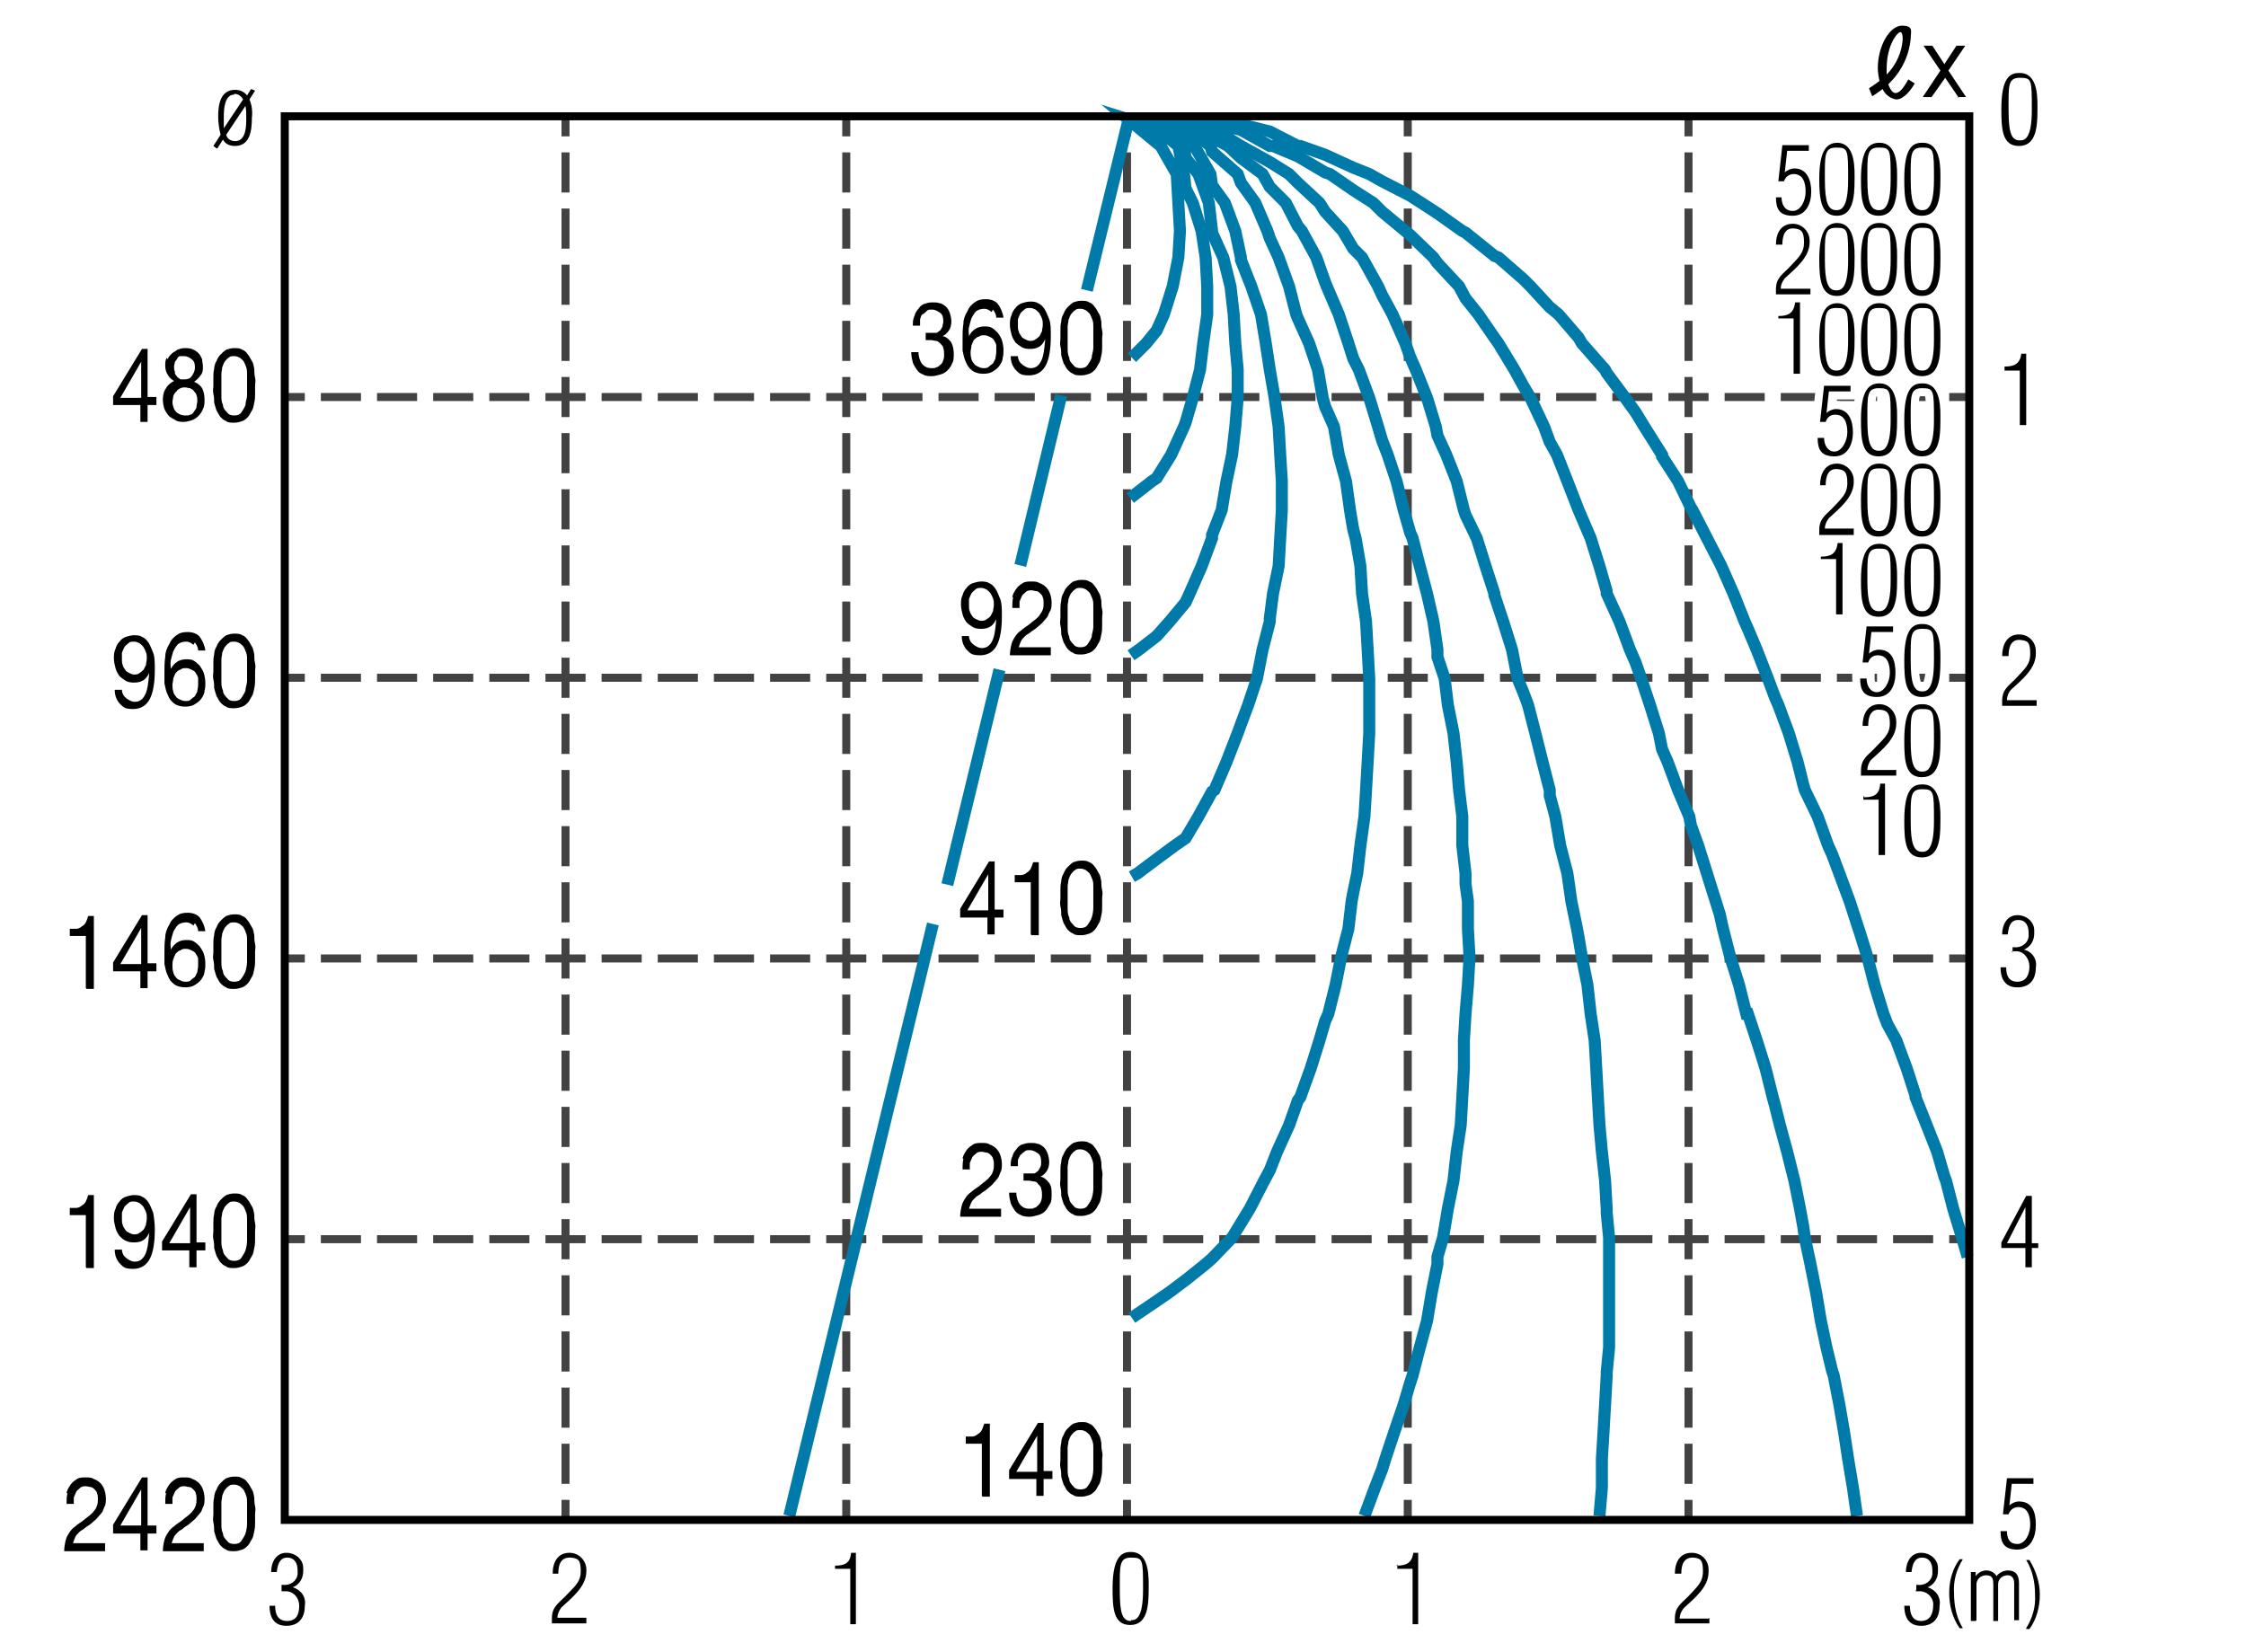 <?xml version="1.0" encoding="UTF-8"?>
<svg id="_レイヤー_1" data-name="レイヤー 1" xmlns="http://www.w3.org/2000/svg" version="1.1" viewBox="0 0 280 206">
  <defs>
    <style>
      .cls-1 {
        stroke-dasharray: 0 0 5 2;
      }

      .cls-1, .cls-2 {
        stroke: #424242;
      }

      .cls-1, .cls-2, .cls-3, .cls-4, .cls-5 {
        fill: none;
      }

      .cls-1, .cls-2, .cls-4, .cls-5 {
        stroke-miterlimit: 10;
      }

      .cls-3 {
        stroke: #fff;
        stroke-width: 2px;
      }

      .cls-6 {
        fill: #000;
      }

      .cls-6, .cls-7 {
        stroke-width: 0px;
      }

      .cls-4 {
        stroke: #007aa9;
        stroke-width: 1.5px;
      }

      .cls-5 {
        stroke: #000;
      }

      .cls-7 {
        fill: #fff;
      }
    </style>
  </defs>
  <g id="grid">
    <rect class="cls-7" width="280" height="206"/>
    <line class="cls-2" x1="35.5" y1="49.5" x2="38" y2="49.5"/>
    <line class="cls-1" x1="40" y1="49.5" x2="242" y2="49.5"/>
    <line class="cls-2" x1="243" y1="49.5" x2="245.5" y2="49.5"/>
    <line class="cls-2" x1="35.5" y1="84.5" x2="38" y2="84.5"/>
    <line class="cls-1" x1="40" y1="84.5" x2="242" y2="84.5"/>
    <line class="cls-2" x1="243" y1="84.5" x2="245.5" y2="84.5"/>
    <line class="cls-2" x1="35.5" y1="119.5" x2="38" y2="119.5"/>
    <line class="cls-1" x1="40" y1="119.5" x2="242" y2="119.5"/>
    <line class="cls-2" x1="243" y1="119.5" x2="245.5" y2="119.5"/>
    <line class="cls-2" x1="35.5" y1="154.5" x2="38" y2="154.5"/>
    <line class="cls-1" x1="40" y1="154.5" x2="242" y2="154.5"/>
    <line class="cls-2" x1="243" y1="154.5" x2="245.5" y2="154.5"/>
    <line class="cls-2" x1="70.5" y1="14.5" x2="70.5" y2="17"/>
    <line class="cls-1" x1="70.5" y1="19" x2="70.5" y2="186"/>
    <line class="cls-2" x1="70.5" y1="187" x2="70.5" y2="189.5"/>
    <line class="cls-2" x1="105.5" y1="14.5" x2="105.5" y2="17"/>
    <line class="cls-1" x1="105.5" y1="19" x2="105.5" y2="186"/>
    <line class="cls-2" x1="105.5" y1="187" x2="105.5" y2="189.5"/>
    <line class="cls-2" x1="140.5" y1="14.5" x2="140.5" y2="17"/>
    <line class="cls-1" x1="140.5" y1="19" x2="140.5" y2="186"/>
    <line class="cls-2" x1="140.5" y1="187" x2="140.5" y2="189.5"/>
    <line class="cls-2" x1="175.5" y1="14.5" x2="175.5" y2="17"/>
    <line class="cls-1" x1="175.5" y1="19" x2="175.5" y2="186"/>
    <line class="cls-2" x1="175.5" y1="187" x2="175.5" y2="189.5"/>
    <line class="cls-2" x1="210.5" y1="14.5" x2="210.5" y2="17"/>
    <line class="cls-1" x1="210.5" y1="19" x2="210.5" y2="186"/>
    <line class="cls-2" x1="210.5" y1="187" x2="210.5" y2="189.5"/>
  </g>
  <polyline class="cls-4" points="140.9 62.1 143.6 60 144.2 59.6 146 56.7 147.6 53.2 147.8 52.7 148.7 49.6 149.6 46.1 150 42.8 150.5 39.2 150.5 35.7 150.3 32.1 149.8 28.8 148.7 25.3 147.8 23.5 147.6 21.7 146.9 18.2 144.2 16 140.7 14.9 144.2 17.8 144.7 18.2 146.7 21.7 146.9 25.3 147.1 28.8 146.9 32.1 146.2 35.7 145.1 39.2 144.2 41.2 142.9 42.8 141.1 44.6"/>
  <polyline class="cls-4" points="141.1 109.3 141.8 108.9 144.2 107.1 146.5 105.4 147.8 104.5 149.4 101.8 151.1 98.7 151.4 98.5 152.9 95 154.3 91.4 154.7 90.3 155.6 87.9 156.7 84.6 157.4 81 158.3 77.5 158.3 77.1 158.7 74 159.4 70.6 159.6 67.1 159.8 63.6 159.8 60 159.6 56.7 159.4 53.2 158.9 49.6 158.3 46.1 157.8 42.8 157.2 39.2 156 35.7 154.7 32.4 154.7 32.1 154 28.8 152.7 25.3 151.1 23.1 150.9 21.7 148.9 18.2 147.8 17.5 144.2 15.1 140.7 14.9 144.2 15.3 147.6 18.2 147.8 19.7 149.4 21.7 150.7 25.3 151.1 28.8 151.1 29 152.5 32.1 153.4 35.7 153.8 39.2 154 42.8 154.3 46.1 154.3 49.6 154 53.2 153.6 56.7 152.9 60 152.3 63.6 151.1 66.7 151.1 67.1 149.8 70.6 148.3 74 147.8 75.1 145.8 77.5 144.2 79.3 142 81 141 81.7"/>
  <polyline class="cls-4" points="170.1 189 171.4 185.5 172.3 183.2 172.7 181.9 173.8 178.6 175 175.1 175.8 172.4 176.1 171.5 177 168 177.9 164.7 178.5 161.1 179.2 157.6 179.2 156.7 179.9 154.3 180.5 150.7 181.2 147.2 181.6 143.6 182.1 140.3 182.3 136.8 182.5 133.2 182.5 129.7 182.7 126.4 183 122.8 183.2 119.3 183 115.8 183 112.4 182.7 110.2 182.7 108.9 182.3 105.4 182.3 101.8 181.9 98.5 181.6 95 181.2 91.4 180.5 87.9 180.1 84.6 179.2 81.9 179.2 81 178.7 77.5 177.9 74 177 70.6 176.1 67.1 175.8 66.4 175 63.6 174.1 60 173 56.7 172.3 54.9 171.8 53.2 170.7 49.6 169.4 46.1 168.7 44.7 168.1 42.8 166.9 39.2 165.4 35.7 165.2 35.2 164.1 32.1 162.3 28.8 161.8 28.2 160.3 25.3 158.3 23.3 157.4 21.7 154.7 19.7 153.1 18.2 151.1 17.1 147.8 15.3 144.2 14.9 140.7 14.9 144.2 14.9 147.8 15.8 150.9 18.2 151.1 18.9 154.3 21.7 154.7 22.8 156.5 25.3 158 28.8 158.3 29.7 159.4 32.1 160.7 35.7 161.6 39.2 161.8 39.7 163.2 42.8 164.3 46.1 164.9 49.6 165.2 50.7 166.3 53.2 166.9 56.7 167.8 60 168.3 63.6 168.7 66 169 67.1 169.6 70.6 169.8 74 170.3 77.5 170.5 81 170.7 84.6 170.7 87.9 170.7 91.4 170.5 95 170.3 98.5 170.1 101.8 169.6 105.4 169.2 108.9 168.7 111.3 168.5 112.4 168.1 115.8 167.2 119.3 166.5 122.8 165.6 126.4 165.2 127.3 164.5 129.7 163.4 133.2 162.1 136.8 161.8 137.2 160.7 140.3 159.2 143.6 158.3 145.9 157.6 147.2 155.8 150.7 154.7 152.5 153.6 154.3 151.1 156.9 150.3 157.6 147.8 159.6 145.8 161.1 144.2 162.2 141.1 164.3"/>
  <polyline class="cls-4" points="231.5 189 231 185.5 230.4 181.9 229.9 178.6 229.3 175.1 228.6 171.5 228.4 170.9 227.7 168 227 164.7 226.4 161.1 225.7 157.6 225 154.3 224.8 152.9 224.4 150.7 223.7 147.2 222.8 143.6 221.9 140.3 221.3 137.9 221 136.8 220.1 133.2 219 129.7 217.9 126.4 217.7 126.4 216.8 122.8 215.7 119.3 214.8 115.8 214.4 114 213.9 112.4 212.8 108.9 211.7 105.4 210.8 102.9 210.6 101.8 209.2 98.5 207.9 95 207.2 93.4 206.8 91.4 205.7 87.9 204.6 84.6 203.9 82.6 203.2 81 201.9 77.5 200.3 74 200.3 73.7 199.4 70.6 198.3 67.1 196.8 63.6 195.4 60 194.1 56.7 193.2 55.1 192.5 53.2 190.8 49.6 189.9 48.1 188.8 46.1 186.8 42.8 186.3 42.1 184.3 39.2 182.7 37.2 181.9 35.7 179.2 32.8 178.7 32.1 175.8 29.3 175.2 28.8 172.3 26.4 171.2 25.3 168.7 23.7 165.8 21.7 165.2 21.5 161.8 19.5 158.7 18.2 158.3 18.2 154.7 16.2 151.1 15.3 147.8 14.9 144.2 14.9 140.7 14.9 144.2 14.9 147.8 15.1 151.1 16 154.7 18.2 158.3 20.2 160.7 21.7 161.8 22.8 164.5 25.3 165.2 26.4 167.4 28.8 168.7 31 169.8 32.1 171.8 35.7 172.3 36.8 173.6 39.2 175.2 42.8 175.8 44.5 176.5 46.1 177.9 49.6 179 53.2 179.2 54.3 180.3 56.7 181.6 60 182.5 63.6 182.7 64.2 184.1 67.1 185.2 70.6 186.3 74 186.3 74.2 187.4 77.5 188.5 81 189.2 84.6 189.9 86.3 190.5 87.9 191.4 91.4 192.3 95 193.2 98.5 193.2 99.2 193.9 101.8 194.5 105.4 195.4 108.9 195.9 112.4 196.6 115.8 196.8 116.9 197.2 119.3 197.9 122.8 198.3 126.4 198.8 129.7 199 133.2 199.2 136.8 199.4 140.3 199.7 143.6 200.1 147.2 200.3 150.7 200.3 151.2 200.6 154.3 200.6 157.6 200.6 161.1 200.6 164.7 200.6 168 200.3 171.1 200.3 171.5 200.1 175.1 199.9 178.6 199.7 181.9 199.7 185.5 199.4 189"/>
  <polyline class="cls-4" points="140.7 14.9 144.2 14.9 147.8 14.9 151.1 15.1 154.7 15.5 158.3 16.4 161.8 18.2 162.1 18.2 165.2 19.3 168.7 20.9 170.7 21.7 172.3 22.6 175.8 24.4 177.2 25.3 179.2 26.6 182.3 28.8 182.7 29 186.3 31.9 186.8 32.1 189.9 34.8 190.8 35.7 193.2 38.3 194.3 39.2 196.8 42.1 197.2 42.8 200.1 46.1 200.3 46.5 202.6 49.6 203.9 51.4 205 53.2 207.2 56.7 207.2 56.9 209.2 60 210.8 63.3 211 63.6 212.8 67.1 214.4 70.2 214.6 70.6 216.1 74 217.5 77.5 217.9 78.4 219 81 220.4 84.6 221.3 87 221.7 87.9 223 91.4 224.1 95 224.8 97.8 225 98.5 226.6 101.8 227.9 105.4 228.4 106.5 229.3 108.9 230.6 112.4 231.7 115.8 231.9 116.4 232.8 119.3 233.7 122.8 234.8 126.4 235.3 127.7 236.4 129.7 237.7 133.2 238.8 136.6 238.8 136.8 240.2 140.3 241.5 143.6 242.4 146.7 242.6 147.2 243.5 150.7 244.6 154.3 245.3 156.7"/>
  <line class="cls-4" x1="116.3" y1="115.2" x2="98.4" y2="189"/>
  <line class="cls-4" x1="124.6" y1="83.5" x2="118.1" y2="110.3"/>
  <line class="cls-4" x1="132.3" y1="49.3" x2="127.2" y2="70.5"/>
  <line class="cls-4" x1="140.7" y1="14.9" x2="135.5" y2="36.2"/>
  <g>
    <path class="cls-6" d="M19.5,49.5v1h-1.1v2.1h-.9v-2.1h-3.4v-1.1l3.6-5.9h.7v6h1.1ZM17.6,45.1h0l-2.6,4.5h2.6v-4.5Z"/>
    <path class="cls-6" d="M20.9,44.8c.1-.3.3-.5.5-.7.2-.2.5-.3.7-.5.3-.1.6-.2.9-.2s.8,0,1.1.2c.3.1.5.3.7.5.2.2.3.5.4.7,0,.3.1.6.1.9s0,.8-.3,1.1c-.2.3-.5.6-.8.8.5.2.8.5,1,.8.2.4.3.9.3,1.4s0,.8-.2,1.2c-.1.3-.3.6-.6.9-.2.2-.5.4-.8.5s-.7.2-1,.2-.7,0-1-.2-.6-.3-.8-.5-.4-.5-.6-.9c-.1-.3-.2-.8-.2-1.2s.1-1,.4-1.4c.2-.4.6-.7,1-.9-.3-.2-.6-.4-.8-.8-.2-.3-.3-.7-.3-1.1s0-.7.2-1ZM21.9,51.3c.3.3.7.5,1.2.5s.4,0,.6-.1c.2,0,.4-.2.5-.4.1-.2.3-.3.3-.6,0-.2.1-.5.1-.7s0-.5-.1-.7c0-.2-.2-.4-.3-.5-.1-.2-.3-.3-.5-.4-.2,0-.4-.1-.6-.1s-.4,0-.6.1-.4.2-.5.4c-.2.2-.3.3-.4.6,0,.2-.1.5-.1.7,0,.5.2,1,.5,1.3ZM21.8,46.5c0,.2.2.3.3.5.1.1.3.2.4.3.2,0,.3,0,.5,0,.4,0,.7-.1.9-.4.2-.3.4-.6.4-1.1s-.1-.8-.4-1c-.2-.2-.6-.4-.9-.4s-.4,0-.5,0c-.2,0-.3.1-.4.3s-.2.3-.3.4c0,.2-.1.4-.1.6s0,.5.1.6Z"/>
    <path class="cls-6" d="M26.6,47.1c0-.4,0-.7.1-1.1,0-.3.1-.7.3-1,.1-.3.3-.6.5-.8.2-.2.4-.4.7-.6.3-.1.6-.2,1-.2s.7,0,1,.2c.3.1.5.3.7.6.2.2.3.5.5.8s.2.6.3,1c0,.3,0,.7.1,1.1s0,.7,0,1,0,.7,0,1,0,.7-.1,1.1-.1.7-.3,1-.3.6-.5.8c-.2.2-.4.4-.7.5-.3.1-.6.2-1,.2s-.8,0-1-.2c-.3-.1-.5-.3-.7-.5-.2-.2-.3-.5-.5-.8-.1-.3-.2-.6-.3-1,0-.3,0-.7-.1-1.1s0-.7,0-1,0-.7,0-1ZM27.6,49.3c0,.4,0,.8.2,1.2,0,.4.3.7.5.9.2.3.5.4.9.4s.7-.1.9-.4c.2-.3.4-.6.5-.9,0-.4.2-.8.2-1.2,0-.4,0-.8,0-1.2s0-.5,0-.7c0-.3,0-.5,0-.8,0-.3,0-.5-.1-.8s-.2-.5-.3-.7c-.1-.2-.3-.3-.5-.5-.2-.1-.4-.2-.7-.2s-.5,0-.7.2c-.2.1-.3.3-.5.5-.1.2-.2.4-.3.7,0,.3-.1.5-.1.8,0,.3,0,.5,0,.8,0,.3,0,.5,0,.7,0,.3,0,.7,0,1.2Z"/>
  </g>
  <g>
    <path class="cls-6" d="M15.8,87.1c.3.2.6.4,1,.4.6,0,1-.3,1.3-.9s.4-1.5.5-2.7h0c-.2.4-.4.7-.7.9-.3.2-.7.3-1.1.3s-.7,0-1.1-.2c-.3-.2-.6-.4-.8-.6-.2-.3-.4-.6-.5-1-.1-.4-.2-.8-.2-1.2s0-.8.2-1.2c.1-.4.3-.7.5-.9.2-.3.5-.5.8-.6.3-.1.7-.2,1-.2s.7,0,1,.2c.3.1.6.4.8.7.2.3.4.8.6,1.3s.2,1.3.2,2.1c0,1.6-.2,2.8-.6,3.6-.4.8-1.1,1.3-2.1,1.3s-1.2-.2-1.6-.6-.7-1-.7-1.8h.9c0,.4.2.8.5,1ZM18.2,81.4c0-.2-.2-.5-.3-.7-.1-.2-.3-.3-.5-.5-.2-.1-.4-.2-.7-.2s-.5,0-.7.2-.4.3-.5.5-.2.4-.3.7c0,.3,0,.5,0,.8s0,.5.1.7c0,.2.2.4.3.6.1.2.3.3.5.4.2.1.4.2.6.2s.5,0,.7-.2c.2-.1.4-.3.5-.4.1-.2.2-.4.3-.6,0-.2.1-.5.1-.8s0-.5-.1-.8Z"/>
    <path class="cls-6" d="M24.1,80.4c-.2-.2-.5-.4-.9-.4s-.7.1-1,.3c-.2.2-.4.5-.6.9-.1.3-.2.7-.3,1.1s0,.8,0,1.1h0c.2-.4.5-.7.8-.9.3-.2.7-.3,1.1-.3s.7,0,1,.2c.3.2.5.4.7.6.2.3.4.6.5.9s.2.8.2,1.2,0,.7-.1,1c0,.4-.2.7-.4,1-.2.3-.5.5-.8.7-.3.2-.7.3-1.2.3s-1-.1-1.4-.4c-.4-.3-.6-.6-.8-1.1-.2-.4-.3-.9-.4-1.4,0-.5,0-1,0-1.5s0-1.2.1-1.8c0-.6.2-1.1.5-1.6.2-.5.5-.8.9-1.1s.8-.4,1.4-.4,1.2.2,1.5.6.6,1,.7,1.7h-.9c0-.4-.2-.7-.4-1ZM22.4,83.5c-.2.1-.4.3-.5.4-.1.2-.2.4-.3.7,0,.3-.1.5-.1.8s0,.5.1.8c0,.2.2.5.3.6.1.2.3.3.5.4s.4.2.7.2.5,0,.7-.2.4-.3.5-.4c.1-.2.2-.4.3-.6,0-.2.1-.5.1-.8s0-.6,0-.8c0-.3-.2-.5-.3-.7s-.3-.3-.5-.4c-.2-.1-.4-.2-.7-.2s-.5,0-.7.2Z"/>
    <path class="cls-6" d="M26.6,82.7c0-.4,0-.7.1-1.1,0-.3.1-.7.3-1,.1-.3.3-.6.5-.8.2-.2.4-.4.7-.6.3-.1.6-.2,1-.2s.7,0,1,.2c.3.1.5.3.7.6.2.2.3.5.5.8s.2.6.3,1c0,.3,0,.7.1,1.1s0,.7,0,1,0,.7,0,1,0,.7-.1,1.1-.1.7-.3,1-.3.6-.5.8c-.2.2-.4.4-.7.5-.3.1-.6.2-1,.2s-.8,0-1-.2c-.3-.1-.5-.3-.7-.5-.2-.2-.3-.5-.5-.8-.1-.3-.2-.6-.3-1,0-.3,0-.7-.1-1.1s0-.7,0-1,0-.7,0-1ZM27.6,84.9c0,.4,0,.8.2,1.2,0,.4.3.7.5.9.2.3.5.4.9.4s.7-.1.9-.4c.2-.3.4-.6.5-.9,0-.4.2-.8.2-1.2,0-.4,0-.8,0-1.2s0-.5,0-.7c0-.3,0-.5,0-.8,0-.3,0-.5-.1-.8s-.2-.5-.3-.7c-.1-.2-.3-.3-.5-.5-.2-.1-.4-.2-.7-.2s-.5,0-.7.2c-.2.1-.3.3-.5.5-.1.2-.2.4-.3.7,0,.3-.1.5-.1.8,0,.3,0,.5,0,.8,0,.3,0,.5,0,.7,0,.3,0,.7,0,1.2Z"/>
  </g>
  <g>
    <path class="cls-6" d="M10.7,123.2v-6.5h-2v-.9c.3,0,.5,0,.8,0,.2,0,.5-.1.7-.3.2-.1.4-.3.5-.5.1-.2.2-.5.3-.8h.7v9.1h-.9Z"/>
    <path class="cls-6" d="M19.5,120.1v1h-1.1v2.1h-.9v-2.1h-3.4v-1.1l3.6-5.9h.7v6h1.1ZM17.6,115.7h0l-2.6,4.5h2.6v-4.5Z"/>
    <path class="cls-6" d="M24.1,115.4c-.2-.2-.5-.4-.9-.4s-.7.1-1,.3c-.2.2-.4.5-.6.9-.1.3-.2.7-.3,1.1s0,.8,0,1.1h0c.2-.4.5-.7.8-.9.3-.2.7-.3,1.1-.3s.7,0,1,.2.5.4.7.6c.2.3.4.6.5.9s.2.8.2,1.2,0,.7-.1,1c0,.4-.2.7-.4,1s-.5.5-.8.7c-.3.2-.7.3-1.2.3s-1-.1-1.4-.4-.6-.6-.8-1.1c-.2-.4-.3-.9-.4-1.4,0-.5,0-1,0-1.5s0-1.2.1-1.8c0-.6.2-1.1.5-1.6.2-.5.5-.8.9-1.1s.8-.4,1.4-.4,1.2.2,1.5.6.6,1,.7,1.7h-.9c0-.4-.2-.7-.4-1ZM22.4,118.5c-.2.1-.4.3-.5.4-.1.2-.2.4-.3.7s-.1.5-.1.8,0,.5.1.8c0,.2.2.5.3.6.1.2.3.3.5.4s.4.2.7.2.5,0,.7-.2.4-.3.5-.4c.1-.2.2-.4.3-.6,0-.2.1-.5.1-.8s0-.6,0-.8c0-.3-.2-.5-.3-.7s-.3-.3-.5-.4c-.2-.1-.4-.2-.7-.2s-.5,0-.7.2Z"/>
    <path class="cls-6" d="M26.6,117.7c0-.4,0-.7.1-1.1,0-.3.1-.7.3-1,.1-.3.3-.6.5-.8.2-.2.4-.4.7-.6.3-.1.6-.2,1-.2s.7,0,1,.2c.3.1.5.3.7.6.2.2.3.5.5.8s.2.6.3,1c0,.3,0,.7.1,1.1s0,.7,0,1,0,.7,0,1,0,.7-.1,1.1-.1.7-.3,1-.3.6-.5.8c-.2.2-.4.4-.7.5s-.6.2-1,.2-.8,0-1-.2c-.3-.1-.5-.3-.7-.5-.2-.2-.3-.5-.5-.8-.1-.3-.2-.6-.3-1,0-.3,0-.7-.1-1.1s0-.7,0-1,0-.7,0-1ZM27.6,119.9c0,.4,0,.8.2,1.2,0,.4.3.7.5.9.2.3.5.4.9.4s.7-.1.9-.4c.2-.3.4-.6.5-.9s.2-.8.2-1.2c0-.4,0-.8,0-1.2s0-.5,0-.7c0-.3,0-.5,0-.8,0-.3,0-.5-.1-.8s-.2-.5-.3-.7-.3-.3-.5-.5c-.2-.1-.4-.2-.7-.2s-.5,0-.7.2c-.2.1-.3.3-.5.5-.1.2-.2.4-.3.7,0,.3-.1.5-.1.8,0,.3,0,.5,0,.8,0,.3,0,.5,0,.7,0,.3,0,.7,0,1.2Z"/>
  </g>
  <g>
    <path class="cls-6" d="M10.7,158v-6.5h-2v-.9c.3,0,.5,0,.8,0,.2,0,.5-.1.7-.3.2-.1.4-.3.5-.5.1-.2.2-.5.3-.8h.7v9.1h-.9Z"/>
    <path class="cls-6" d="M15.8,156.9c.3.2.6.4,1,.4.6,0,1-.3,1.3-.9s.4-1.5.5-2.7h0c-.2.4-.4.7-.7.9s-.7.3-1.1.3-.7,0-1.1-.2c-.3-.1-.6-.4-.8-.6-.2-.3-.4-.6-.5-1-.1-.4-.2-.8-.2-1.2s0-.8.2-1.2c.1-.4.3-.7.5-.9.2-.3.5-.5.8-.6.3-.1.7-.2,1-.2s.7,0,1,.2c.3.1.6.4.8.7.2.3.4.8.6,1.3.1.6.2,1.3.2,2.1,0,1.6-.2,2.8-.6,3.6-.4.8-1.1,1.3-2.1,1.3s-1.2-.2-1.6-.6-.7-1-.7-1.8h.9c0,.4.2.8.5,1ZM18.2,151.2c0-.2-.2-.5-.3-.7-.1-.2-.3-.3-.5-.5-.2-.1-.4-.2-.7-.2s-.5,0-.7.2-.4.3-.5.5c-.1.2-.2.4-.3.7,0,.3,0,.5,0,.8s0,.5.1.7c0,.2.2.4.3.6.1.2.3.3.5.4s.4.2.6.2.5,0,.7-.2c.2-.1.4-.3.5-.4s.2-.4.3-.6c0-.2.1-.5.1-.8s0-.5-.1-.8Z"/>
    <path class="cls-6" d="M25.6,154.9v1h-1.1v2.1h-.9v-2.1h-3.4v-1.1l3.6-5.9h.7v6h1.1ZM23.7,150.5h0l-2.6,4.5h2.6v-4.5Z"/>
    <path class="cls-6" d="M26.6,152.5c0-.4,0-.7.1-1.1,0-.3.1-.7.3-1,.1-.3.3-.6.5-.8.2-.2.4-.4.7-.6.3-.1.6-.2,1-.2s.7,0,1,.2c.3.1.5.3.7.6.2.2.3.5.5.8s.2.6.3,1c0,.3,0,.7.1,1.1s0,.7,0,1,0,.7,0,1,0,.7-.1,1.1-.1.7-.3,1-.3.6-.5.8c-.2.2-.4.4-.7.5s-.6.2-1,.2-.8,0-1-.2c-.3-.1-.5-.3-.7-.5-.2-.2-.3-.5-.5-.8-.1-.3-.2-.6-.3-1,0-.3,0-.7-.1-1.1s0-.7,0-1,0-.7,0-1ZM27.6,154.7c0,.4,0,.8.2,1.2,0,.4.3.7.5.9.2.3.5.4.9.4s.7-.1.9-.4c.2-.3.4-.6.5-.9s.2-.8.2-1.2c0-.4,0-.8,0-1.2s0-.5,0-.7c0-.3,0-.5,0-.8,0-.3,0-.5-.1-.8s-.2-.5-.3-.7-.3-.3-.5-.5c-.2-.1-.4-.2-.7-.2s-.5,0-.7.2c-.2.1-.3.3-.5.5-.1.2-.2.4-.3.7,0,.3-.1.5-.1.8,0,.3,0,.5,0,.8,0,.3,0,.5,0,.7,0,.3,0,.7,0,1.2Z"/>
  </g>
  <g>
    <path class="cls-6" d="M8.3,186.1c.1-.4.3-.7.5-1,.2-.3.5-.5.8-.7s.7-.2,1.1-.2.7,0,1,.2c.3.1.6.3.8.5.2.2.4.5.5.8.1.3.2.7.2,1.1s0,.8-.2,1.1c-.1.3-.2.6-.4.8-.2.2-.4.5-.6.7-.2.2-.5.4-.7.6-.2.2-.5.3-.7.5-.2.2-.5.3-.7.5-.2.2-.4.4-.5.6-.1.2-.2.5-.3.8h4v1h-5.1c0-.5.1-1,.2-1.4.1-.4.3-.7.5-1,.2-.3.4-.5.7-.7.2-.2.5-.4.8-.6.3-.2.6-.5.9-.7.2-.2.5-.4.6-.6.2-.2.3-.4.4-.7s.1-.5.1-.8,0-.5-.1-.7c0-.2-.2-.4-.3-.5s-.3-.3-.5-.3c-.2,0-.4-.1-.6-.1s-.5,0-.7.2-.4.3-.5.5c-.1.2-.2.5-.3.7,0,.3,0,.5,0,.8h-.9c0-.5,0-.9.1-1.3Z"/>
    <path class="cls-6" d="M19.5,190.2v1h-1.1v2.1h-.9v-2.1h-3.4v-1.1l3.6-5.9h.7v6h1.1ZM17.6,185.7h0l-2.6,4.5h2.6v-4.5Z"/>
    <path class="cls-6" d="M20.6,186.1c.1-.4.3-.7.5-1,.2-.3.5-.5.8-.7s.7-.2,1.1-.2.7,0,1,.2c.3.1.6.3.8.5.2.2.4.5.5.8.1.3.2.7.2,1.1s0,.8-.2,1.1c-.1.3-.2.6-.4.8-.2.2-.4.5-.6.7-.2.2-.5.4-.7.6-.2.2-.5.3-.7.5-.2.2-.5.3-.7.5-.2.2-.4.4-.5.6-.1.2-.2.5-.3.8h4v1h-5.1c0-.5.1-1,.2-1.4.1-.4.3-.7.5-1,.2-.3.4-.5.7-.7.2-.2.5-.4.8-.6.3-.2.6-.5.9-.7.2-.2.5-.4.6-.6.2-.2.3-.4.4-.7s.1-.5.1-.8,0-.5-.1-.7c0-.2-.2-.4-.3-.5s-.3-.3-.5-.3c-.2,0-.4-.1-.6-.1s-.5,0-.7.2-.4.3-.5.5c-.1.2-.2.5-.3.7,0,.3,0,.5,0,.8h-.9c0-.5,0-.9.1-1.3Z"/>
    <path class="cls-6" d="M26.6,187.8c0-.4,0-.7.1-1.1,0-.3.1-.7.3-1,.1-.3.3-.6.5-.8.2-.2.4-.4.7-.6.3-.1.6-.2,1-.2s.7,0,1,.2c.3.1.5.3.7.6.2.2.3.5.5.8s.2.6.3,1c0,.3,0,.7.1,1.1s0,.7,0,1,0,.7,0,1,0,.7-.1,1.1-.1.7-.3,1-.3.6-.5.8c-.2.2-.4.4-.7.5s-.6.2-1,.2-.8,0-1-.2c-.3-.1-.5-.3-.7-.5-.2-.2-.3-.5-.5-.8-.1-.3-.2-.6-.3-1,0-.3,0-.7-.1-1.1s0-.7,0-1,0-.7,0-1ZM27.6,190c0,.4,0,.8.2,1.2,0,.4.3.7.5.9.2.3.5.4.9.4s.7-.1.9-.4c.2-.3.4-.6.5-.9s.2-.8.2-1.2c0-.4,0-.8,0-1.2s0-.5,0-.7c0-.3,0-.5,0-.8,0-.3,0-.5-.1-.8s-.2-.5-.3-.7-.3-.3-.5-.5c-.2-.1-.4-.2-.7-.2s-.5,0-.7.2c-.2.1-.3.3-.5.5-.1.2-.2.4-.3.7,0,.3-.1.5-.1.8,0,.3,0,.5,0,.8,0,.3,0,.5,0,.7,0,.3,0,.7,0,1.2Z"/>
  </g>
  <g>
    <path class="cls-6" d="M115.8,41.5h.3c.2,0,.4,0,.6,0s.3-.2.5-.3c.1-.1.2-.3.3-.5,0-.2.1-.4.1-.6,0-.5-.1-.9-.4-1.1-.3-.2-.6-.4-1-.4s-.5,0-.7.2-.3.3-.5.4-.2.4-.3.6c0,.2,0,.5,0,.8h-.9c0-.4,0-.8.2-1.2.1-.4.3-.7.5-.9.2-.3.4-.5.7-.6.3-.1.6-.2,1-.2s.7,0,.9.1c.3,0,.5.2.8.4.2.2.4.5.5.8.1.3.2.7.2,1.1s-.1.8-.3,1.1c-.2.3-.5.6-.8.7h0c.5.1.8.4,1.1.8.2.4.3.9.3,1.4s0,.9-.2,1.2c-.1.3-.3.6-.6.9-.2.2-.5.4-.9.5s-.7.2-1,.2-.8,0-1.1-.2c-.3-.1-.6-.3-.8-.6-.2-.3-.4-.6-.5-.9-.1-.4-.2-.8-.2-1.3h.9c0,.6.2,1.1.4,1.4.3.4.7.6,1.2.6s.4,0,.6-.1c.2,0,.4-.2.5-.3.2-.1.3-.3.4-.6s.1-.5.1-.7,0-.5-.1-.8c0-.2-.2-.4-.4-.6-.1-.1-.3-.3-.5-.3s-.4-.1-.7-.1-.4,0-.6,0v-.9s0,0,0,0Z"/>
    <path class="cls-6" d="M123.6,38.9c-.2-.2-.5-.4-.9-.4s-.7.1-1,.3c-.2.2-.4.5-.6.9-.1.3-.2.7-.3,1.1s0,.8,0,1.1h0c.2-.4.5-.7.8-.9.3-.2.7-.3,1.1-.3s.7,0,1,.2c.3.2.5.4.7.6.2.3.4.6.5.9s.2.8.2,1.2,0,.7-.1,1c0,.4-.2.7-.4,1-.2.3-.5.5-.8.7-.3.2-.7.3-1.2.3s-1-.1-1.4-.4c-.4-.3-.6-.6-.8-1.1-.2-.4-.3-.9-.4-1.4,0-.5,0-1,0-1.5s0-1.2.1-1.8c0-.6.2-1.1.5-1.6.2-.5.5-.8.9-1.1s.8-.4,1.4-.4,1.2.2,1.5.6.6,1,.7,1.7h-.9c0-.4-.2-.7-.4-1ZM121.9,42c-.2.1-.4.3-.5.4-.1.2-.2.4-.3.7,0,.3-.1.5-.1.8s0,.5.1.8c0,.2.2.5.3.6.1.2.3.3.5.4s.4.2.7.2.5,0,.7-.2.4-.3.5-.4c.1-.2.2-.4.3-.6,0-.2.1-.5.1-.8s0-.6,0-.8c0-.3-.2-.5-.3-.7s-.3-.3-.5-.4c-.2-.1-.4-.2-.7-.2s-.5,0-.7.2Z"/>
    <path class="cls-6" d="M127.5,45.5c.3.2.6.4,1,.4.6,0,1-.3,1.3-.9s.4-1.5.5-2.7h0c-.2.4-.4.7-.7.9-.3.2-.7.3-1.1.3s-.7,0-1.1-.2c-.3-.2-.6-.4-.8-.6-.2-.3-.4-.6-.5-1-.1-.4-.2-.8-.2-1.2s0-.8.2-1.2c.1-.4.3-.7.5-.9.2-.3.5-.5.8-.6.3-.1.7-.2,1-.2s.7,0,1,.2c.3.1.6.4.8.7.2.3.4.8.6,1.3s.2,1.3.2,2.1c0,1.6-.2,2.8-.6,3.6-.4.8-1.1,1.3-2.1,1.3s-1.2-.2-1.6-.6-.7-1-.7-1.8h.9c0,.4.2.8.5,1ZM129.9,39.8c0-.2-.2-.5-.3-.7-.1-.2-.3-.3-.5-.5-.2-.1-.4-.2-.7-.2s-.5,0-.7.2-.4.3-.5.5-.2.4-.3.7c0,.3,0,.5,0,.8s0,.5.1.7c0,.2.2.4.3.6.1.2.3.3.5.4.2.1.4.2.6.2s.5,0,.7-.2c.2-.1.4-.3.5-.4.1-.2.2-.4.3-.6,0-.2.1-.5.1-.8s0-.5-.1-.8Z"/>
    <path class="cls-6" d="M132.2,41.2c0-.4,0-.7.1-1.1,0-.3.1-.7.3-1,.1-.3.3-.6.5-.8.2-.2.4-.4.7-.6.3-.1.6-.2,1-.2s.7,0,1,.2c.3.1.5.3.7.6.2.2.3.5.5.8s.2.6.3,1c0,.3,0,.7.1,1.1s0,.7,0,1,0,.7,0,1,0,.7-.1,1.1-.1.7-.3,1-.3.6-.5.8c-.2.2-.4.4-.7.5-.3.1-.6.2-1,.2s-.8,0-1-.2c-.3-.1-.5-.3-.7-.5-.2-.2-.3-.5-.5-.8-.1-.3-.2-.6-.3-1,0-.3,0-.7-.1-1.1s0-.7,0-1,0-.7,0-1ZM133.1,43.4c0,.4,0,.8.2,1.2,0,.4.3.7.5.9.2.3.5.4.9.4s.7-.1.9-.4c.2-.3.4-.6.5-.9,0-.4.2-.8.2-1.2,0-.4,0-.8,0-1.2s0-.5,0-.7c0-.3,0-.5,0-.8,0-.3,0-.5-.1-.8s-.2-.5-.3-.7c-.1-.2-.3-.3-.5-.5-.2-.1-.4-.2-.7-.2s-.5,0-.7.2c-.2.1-.3.3-.5.5-.1.2-.2.4-.3.7,0,.3-.1.5-.1.8,0,.3,0,.5,0,.8,0,.3,0,.5,0,.7,0,.3,0,.7,0,1.2Z"/>
  </g>
  <g>
    <path class="cls-6" d="M121.4,80.4c.3.2.6.4,1,.4.6,0,1-.3,1.3-.9s.4-1.5.5-2.7h0c-.2.4-.4.7-.7.9-.3.2-.7.3-1.1.3s-.7,0-1.1-.2c-.3-.2-.6-.4-.8-.6-.2-.3-.4-.6-.5-1-.1-.4-.2-.8-.2-1.2s0-.8.2-1.2c.1-.4.3-.7.5-.9.2-.3.5-.5.8-.6.3-.1.7-.2,1-.2s.7,0,1,.2c.3.1.6.4.8.7.2.3.4.8.6,1.3s.2,1.3.2,2.1c0,1.6-.2,2.8-.6,3.6-.4.8-1.1,1.3-2.1,1.3s-1.2-.2-1.6-.6-.7-1-.7-1.8h.9c0,.4.2.8.5,1ZM123.8,74.7c0-.2-.2-.5-.3-.7-.1-.2-.3-.3-.5-.5-.2-.1-.4-.2-.7-.2s-.5,0-.7.2-.4.3-.5.5-.2.4-.3.7c0,.3,0,.5,0,.8s0,.5.1.7c0,.2.2.4.3.6.1.2.3.3.5.4.2.1.4.2.6.2s.5,0,.7-.2c.2-.1.4-.3.5-.4.1-.2.2-.4.3-.6,0-.2.1-.5.1-.8s0-.5-.1-.8Z"/>
    <path class="cls-6" d="M126.2,74.4c.1-.4.3-.7.5-1s.5-.5.8-.7c.3-.2.7-.2,1.1-.2s.7,0,1,.2c.3.1.6.3.8.5.2.2.4.5.5.8.1.3.2.7.2,1.1s0,.8-.2,1.1-.2.6-.4.8c-.2.2-.4.5-.6.7-.2.2-.5.4-.7.6-.2.2-.5.3-.7.5-.2.2-.5.3-.7.5-.2.2-.4.4-.5.6-.1.2-.2.5-.3.8h4v1h-5.1c0-.5.1-1,.2-1.4.1-.4.3-.7.5-1,.2-.3.4-.5.7-.7.2-.2.5-.4.8-.6.3-.2.6-.5.9-.7.2-.2.5-.4.6-.6s.3-.4.4-.7.1-.5.1-.8,0-.5-.1-.7c0-.2-.2-.4-.3-.5s-.3-.3-.5-.3c-.2,0-.4-.1-.6-.1s-.5,0-.7.2-.4.3-.5.5c-.1.2-.2.5-.3.7,0,.3,0,.5,0,.8h-.9c0-.5,0-.9.1-1.3Z"/>
    <path class="cls-6" d="M132.2,76c0-.4,0-.7.1-1.1,0-.3.1-.7.3-1,.1-.3.3-.6.5-.8.2-.2.4-.4.7-.6.3-.1.6-.2,1-.2s.7,0,1,.2c.3.1.5.3.7.6.2.2.3.5.5.8s.2.6.3,1c0,.3,0,.7.1,1.1s0,.7,0,1,0,.7,0,1,0,.7-.1,1.1-.1.7-.3,1-.3.6-.5.8c-.2.2-.4.4-.7.5-.3.1-.6.2-1,.2s-.8,0-1-.2c-.3-.1-.5-.3-.7-.5-.2-.2-.3-.5-.5-.8-.1-.3-.2-.6-.3-1,0-.3,0-.7-.1-1.1s0-.7,0-1,0-.7,0-1ZM133.1,78.2c0,.4,0,.8.2,1.2,0,.4.3.7.5.9.2.3.5.4.9.4s.7-.1.9-.4c.2-.3.4-.6.5-.9,0-.4.2-.8.2-1.2,0-.4,0-.8,0-1.2s0-.5,0-.7c0-.3,0-.5,0-.8,0-.3,0-.5-.1-.8s-.2-.5-.3-.7c-.1-.2-.3-.3-.5-.5-.2-.1-.4-.2-.7-.2s-.5,0-.7.2c-.2.1-.3.3-.5.5-.1.2-.2.4-.3.7,0,.3-.1.5-.1.8,0,.3,0,.5,0,.8,0,.3,0,.5,0,.7,0,.3,0,.7,0,1.2Z"/>
  </g>
  <g>
    <path class="cls-6" d="M125.1,113.4v1h-1.1v2.1h-.9v-2.1h-3.4v-1.1l3.6-5.9h.7v6h1.1ZM123.2,109h0l-2.6,4.5h2.6v-4.5Z"/>
    <path class="cls-6" d="M128.5,116.5v-6.5h-2v-.9c.3,0,.5,0,.8,0,.2,0,.5-.1.7-.3.2-.1.4-.3.5-.5.1-.2.2-.5.3-.8h.7v9.1h-.9Z"/>
    <path class="cls-6" d="M132.2,111c0-.4,0-.7.1-1.1,0-.3.1-.7.3-1,.1-.3.3-.6.5-.8.2-.2.4-.4.7-.6.3-.1.6-.2,1-.2s.7,0,1,.2c.3.1.5.3.7.6.2.2.3.5.5.8s.2.6.3,1c0,.3,0,.7.1,1.1s0,.7,0,1,0,.7,0,1,0,.7-.1,1.1-.1.7-.3,1-.3.6-.5.8c-.2.2-.4.4-.7.5s-.6.2-1,.2-.8,0-1-.2c-.3-.1-.5-.3-.7-.5-.2-.2-.3-.5-.5-.8-.1-.3-.2-.6-.3-1,0-.3,0-.7-.1-1.1s0-.7,0-1,0-.7,0-1ZM133.1,113.2c0,.4,0,.8.2,1.2,0,.4.3.7.5.9.2.3.5.4.9.4s.7-.1.9-.4c.2-.3.4-.6.5-.9s.2-.8.2-1.2c0-.4,0-.8,0-1.2s0-.5,0-.7c0-.3,0-.5,0-.8,0-.3,0-.5-.1-.8s-.2-.5-.3-.7-.3-.3-.5-.5c-.2-.1-.4-.2-.7-.2s-.5,0-.7.2c-.2.1-.3.3-.5.5-.1.2-.2.4-.3.7,0,.3-.1.5-.1.8,0,.3,0,.5,0,.8,0,.3,0,.5,0,.7,0,.3,0,.7,0,1.2Z"/>
  </g>
  <g>
    <path class="cls-6" d="M120,144.4c.1-.4.3-.7.5-1,.2-.3.5-.5.8-.7s.7-.2,1.1-.2.7,0,1,.2c.3.1.6.3.8.5.2.2.4.5.5.8.1.3.2.7.2,1.1s0,.8-.2,1.1c-.1.3-.2.6-.4.8-.2.2-.4.5-.6.7-.2.2-.5.4-.7.6-.2.2-.5.3-.7.5-.2.2-.5.3-.7.5-.2.2-.4.4-.5.6-.1.2-.2.5-.3.8h4v1h-5.1c0-.5.1-1,.2-1.4.1-.4.3-.7.5-1,.2-.3.4-.5.7-.7.2-.2.5-.4.8-.6.3-.2.6-.5.9-.7.2-.2.5-.4.6-.6.2-.2.3-.4.4-.7s.1-.5.1-.8,0-.5-.1-.7c0-.2-.2-.4-.3-.5s-.3-.3-.5-.3c-.2,0-.4-.1-.6-.1s-.5,0-.7.2-.4.3-.5.5c-.1.2-.2.5-.3.7,0,.3,0,.5,0,.8h-.9c0-.5,0-.9.1-1.3Z"/>
    <path class="cls-6" d="M128,146.3h.3c.2,0,.4,0,.6,0s.3-.2.5-.3c.1-.1.2-.3.3-.5s.1-.4.1-.6c0-.5-.1-.9-.4-1.1-.3-.2-.6-.4-1-.4s-.5,0-.7.2c-.2.1-.3.3-.5.4-.1.2-.2.4-.3.6,0,.2,0,.5,0,.8h-.9c0-.4,0-.8.2-1.2.1-.4.3-.7.5-.9.2-.3.4-.5.7-.6.3-.1.6-.2,1-.2s.7,0,.9.1c.3,0,.5.2.8.4.2.2.4.5.5.8s.2.7.2,1.1-.1.8-.3,1.1c-.2.3-.5.6-.8.7h0c.5.1.8.4,1.1.8s.3.9.3,1.4,0,.9-.2,1.2-.3.6-.6.9c-.2.2-.5.4-.9.5s-.7.2-1,.2-.8,0-1.1-.2c-.3-.1-.6-.3-.8-.6-.2-.3-.4-.6-.5-.9-.1-.4-.2-.8-.2-1.3h.9c0,.6.2,1.1.4,1.4.3.4.7.6,1.2.6s.4,0,.6-.1c.2,0,.4-.2.5-.3.2-.2.3-.3.4-.6s.1-.5.1-.7,0-.5-.1-.8c0-.2-.2-.4-.4-.6-.1-.2-.3-.3-.5-.3s-.4-.1-.7-.1-.4,0-.6,0v-.9s0,0,0,0Z"/>
    <path class="cls-6" d="M132.2,146c0-.4,0-.7.1-1.1,0-.3.1-.7.3-1,.1-.3.3-.6.5-.8.2-.2.4-.4.7-.6.3-.1.6-.2,1-.2s.7,0,1,.2c.3.1.5.3.7.6.2.2.3.5.5.8s.2.6.3,1c0,.3,0,.7.1,1.1s0,.7,0,1,0,.7,0,1,0,.7-.1,1.1-.1.7-.3,1-.3.6-.5.8c-.2.2-.4.4-.7.5s-.6.2-1,.2-.8,0-1-.2c-.3-.1-.5-.3-.7-.5-.2-.2-.3-.5-.5-.8-.1-.3-.2-.6-.3-1,0-.3,0-.7-.1-1.1s0-.7,0-1,0-.7,0-1ZM133.1,148.2c0,.4,0,.8.2,1.2,0,.4.3.7.5.9.2.3.5.4.9.4s.7-.1.9-.4c.2-.3.4-.6.5-.9s.2-.8.2-1.2c0-.4,0-.8,0-1.2s0-.5,0-.7c0-.3,0-.5,0-.8,0-.3,0-.5-.1-.8s-.2-.5-.3-.7-.3-.3-.5-.5c-.2-.1-.4-.2-.7-.2s-.5,0-.7.2c-.2.1-.3.3-.5.5-.1.2-.2.4-.3.7,0,.3-.1.5-.1.8,0,.3,0,.5,0,.8,0,.3,0,.5,0,.7,0,.3,0,.7,0,1.2Z"/>
  </g>
  <g>
    <path class="cls-6" d="M122.4,186.5v-6.5h-2v-.9c.3,0,.5,0,.8,0,.2,0,.5-.1.7-.3.2-.1.4-.3.5-.5.1-.2.2-.5.3-.8h.7v9.1h-.9Z"/>
    <path class="cls-6" d="M131.2,183.4v1h-1.1v2.1h-.9v-2.1h-3.4v-1.1l3.6-5.9h.7v6h1.1ZM129.3,179h0l-2.6,4.5h2.6v-4.5Z"/>
    <path class="cls-6" d="M132.2,181c0-.4,0-.7.1-1.1,0-.3.1-.7.3-1,.1-.3.3-.6.5-.8.2-.2.4-.4.7-.6.3-.1.6-.2,1-.2s.7,0,1,.2c.3.1.5.3.7.6.2.2.3.5.5.8s.2.6.3,1c0,.3,0,.7.1,1.1s0,.7,0,1,0,.7,0,1,0,.7-.1,1.1-.1.7-.3,1-.3.6-.5.8c-.2.2-.4.4-.7.5s-.6.2-1,.2-.8,0-1-.2c-.3-.1-.5-.3-.7-.5-.2-.2-.3-.5-.5-.8-.1-.3-.2-.6-.3-1,0-.3,0-.7-.1-1.1s0-.7,0-1,0-.7,0-1ZM133.1,183.2c0,.4,0,.8.2,1.2,0,.4.3.7.5.9.2.3.5.4.9.4s.7-.1.9-.4c.2-.3.4-.6.5-.9s.2-.8.2-1.2c0-.4,0-.8,0-1.2s0-.5,0-.7c0-.3,0-.5,0-.8,0-.3,0-.5-.1-.8s-.2-.5-.3-.7-.3-.3-.5-.5c-.2-.1-.4-.2-.7-.2s-.5,0-.7.2c-.2.1-.3.3-.5.5-.1.2-.2.4-.3.7,0,.3-.1.5-.1.8,0,.3,0,.5,0,.8,0,.3,0,.5,0,.7,0,.3,0,.7,0,1.2Z"/>
  </g>
  <g id="_5mわく" data-name=" 5mわく">
    <rect class="cls-5" x="35.5" y="14.5" width="210" height="175"/>
    <path class="cls-6" d="M222.1,24.6c0,.9.4,1.7,1.4,1.7s1.6-1.3,1.6-2.4-.3-2.2-1.5-2.2c-.5,0-1,.3-1.2.9h-.7l.5-4.5h3.3v.7h-2.7l-.3,2.7h0c.3-.3.8-.5,1.2-.5,1.6,0,2.1,1.5,2.1,2.9s-.6,3-2.3,3-2.1-.9-2.1-2.3h.8Z"/>
    <path class="cls-6" d="M229,17.8c2.4,0,2.2,3.4,2.2,4.7,0,2.1-.2,4.4-2.2,4.4s-2.2-2.1-2.2-4.6c0-3.8,1.1-4.5,2.3-4.5ZM228.9,26.2c.5,0,1.5,0,1.5-3.8s0-4-1.5-4-1.4,1-1.4,4c0,2.8.4,3.8,1.4,3.8h0Z"/>
    <path class="cls-6" d="M234.3,17.8c2.4,0,2.2,3.4,2.2,4.7,0,2.1-.2,4.4-2.3,4.4s-2.2-2.1-2.2-4.6c0-3.8,1.1-4.5,2.3-4.5ZM234.2,26.2c.5,0,1.5,0,1.5-3.8s0-4-1.5-4-1.4,1-1.4,4c0,2.8.4,3.8,1.4,3.8Z"/>
    <path class="cls-6" d="M239.7,17.8c2.4,0,2.2,3.4,2.2,4.7,0,2.1-.2,4.4-2.3,4.4s-2.2-2.1-2.2-4.6c0-3.8,1-4.5,2.2-4.5ZM239.6,26.2c.5,0,1.5,0,1.5-3.8s0-4-1.5-4-1.4,1-1.4,4c0,2.8.4,3.8,1.4,3.8Z"/>
    <path class="cls-6" d="M225.7,36v.7h-4.3v-.6c0-1.4.7-1.8,1.6-2.7,1.2-1.3,1.9-1.8,1.9-3.2s-.4-1.6-1.1-1.7c-1.3-.2-1.6.9-1.6,2h-.8c0-1.4.6-2.6,2.1-2.6,1.2,0,2.1,1,2.1,2.1,0,0,0,.2,0,.2,0,1.9-1.8,3.3-3.1,4.5-.3.4-.5.8-.5,1.3h3.6Z"/>
    <path class="cls-6" d="M229,27.8c2.4,0,2.2,3.4,2.2,4.7,0,2.2-.2,4.4-2.2,4.4s-2.2-2.1-2.2-4.6c0-3.8,1.1-4.5,2.3-4.5ZM228.9,36.2c.5,0,1.5,0,1.5-3.8s0-4-1.5-4-1.4,1-1.4,4c0,2.8.4,3.8,1.4,3.8h0Z"/>
    <path class="cls-6" d="M234.3,27.8c2.4,0,2.2,3.4,2.2,4.7,0,2.2-.2,4.4-2.3,4.4s-2.2-2.1-2.2-4.6c0-3.8,1.1-4.5,2.3-4.5ZM234.2,36.2c.5,0,1.5,0,1.5-3.8s0-4-1.5-4-1.4,1-1.4,4c0,2.8.4,3.8,1.4,3.8Z"/>
    <path class="cls-6" d="M239.7,27.8c2.4,0,2.2,3.4,2.2,4.7,0,2.2-.2,4.4-2.3,4.4s-2.2-2.1-2.2-4.6c0-3.8,1-4.5,2.2-4.5ZM239.6,36.2c.5,0,1.5,0,1.5-3.8s0-4-1.5-4-1.4,1-1.4,4c0,2.8.4,3.8,1.4,3.8Z"/>
    <path class="cls-6" d="M221.7,39.4c1.2,0,1.9-.3,2.1-1.7h.6v8.9h-.8v-6.9c-.3,0-.6,0-.9,0-.3,0-.7,0-1,0v-.5Z"/>
    <path class="cls-6" d="M229,37.8c2.4,0,2.2,3.4,2.2,4.7,0,2.2-.2,4.4-2.2,4.4s-2.2-2.1-2.2-4.6c0-3.8,1.1-4.5,2.3-4.5ZM228.9,46.2c.5,0,1.5,0,1.5-3.8s0-4-1.5-4-1.4,1-1.4,4c0,2.8.4,3.8,1.4,3.8h0Z"/>
    <path class="cls-6" d="M234.3,37.8c2.4,0,2.2,3.4,2.2,4.7,0,2.2-.2,4.4-2.3,4.4s-2.2-2.1-2.2-4.6c0-3.8,1.1-4.5,2.3-4.5ZM234.2,46.2c.5,0,1.5,0,1.5-3.8s0-4-1.5-4-1.4,1-1.4,4c0,2.8.4,3.8,1.4,3.8Z"/>
    <path class="cls-6" d="M239.7,37.8c2.4,0,2.2,3.4,2.2,4.7,0,2.2-.2,4.4-2.3,4.4s-2.2-2.1-2.2-4.6c0-3.8,1-4.5,2.2-4.5ZM239.6,46.2c.5,0,1.5,0,1.5-3.8s0-4-1.5-4-1.4,1-1.4,4c0,2.8.4,3.8,1.4,3.8Z"/>
    <path class="cls-6" d="M227.4,54.6c0,.8.4,1.7,1.3,1.7s1.6-1.3,1.6-2.4-.3-2.2-1.5-2.2c-.6,0-1,.3-1.2.9h-.7l.5-4.5h3.3v.7h-2.7l-.3,2.7h0c.3-.3.8-.5,1.2-.5,1.6,0,2.1,1.5,2.1,2.9s-.6,3-2.3,3-2.1-.9-2.1-2.3h.8Z"/>
    <path class="cls-6" d="M234.3,47.8c2.4,0,2.2,3.4,2.2,4.7,0,2.2-.2,4.4-2.3,4.4s-2.2-2.1-2.2-4.6c0-3.8,1.1-4.5,2.3-4.5ZM234.2,56.2c.5,0,1.5,0,1.5-3.8s0-4-1.5-4-1.4,1-1.4,4c0,2.8.4,3.8,1.4,3.8Z"/>
    <path class="cls-6" d="M239.7,47.8c2.4,0,2.2,3.4,2.2,4.7,0,2.2-.2,4.4-2.3,4.4s-2.2-2.1-2.2-4.6c0-3.8,1-4.5,2.2-4.5ZM239.6,56.2c.5,0,1.5,0,1.5-3.8s0-4-1.5-4-1.4,1-1.4,4c0,2.8.4,3.8,1.4,3.8Z"/>
    <path class="cls-6" d="M231.1,66v.7h-4.3v-.6c0-1.4.7-1.8,1.6-2.7,1.2-1.3,1.9-1.8,1.9-3.2s-.4-1.6-1.1-1.7c-1.3-.2-1.6.9-1.6,2h-.7c0-1.4.6-2.7,2.1-2.7,1.2,0,2.1,1,2.1,2.1,0,0,0,.2,0,.2,0,1.9-1.8,3.3-3.1,4.5-.3.4-.5.8-.5,1.3h3.6Z"/>
    <path class="cls-6" d="M234.3,57.8c2.4,0,2.2,3.4,2.2,4.7,0,2.1-.2,4.4-2.3,4.4s-2.2-2.1-2.2-4.6c0-3.8,1.1-4.5,2.3-4.5ZM234.2,66.2c.5,0,1.5,0,1.5-3.8s0-4-1.5-4-1.4,1-1.4,4c0,2.8.4,3.8,1.4,3.8Z"/>
    <path class="cls-6" d="M239.7,57.8c2.4,0,2.2,3.4,2.2,4.7,0,2.1-.2,4.4-2.3,4.4s-2.2-2.1-2.2-4.6c0-3.8,1-4.5,2.2-4.5ZM239.6,66.2c.5,0,1.5,0,1.5-3.8s0-4-1.5-4-1.4,1-1.4,4c0,2.8.4,3.8,1.4,3.8Z"/>
    <path class="cls-6" d="M227,69.4c1.2,0,1.9-.3,2.1-1.7h.6v8.9h-.8v-6.9c-.3,0-.6,0-.9,0-.3,0-.7,0-1,0v-.5Z"/>
    <path class="cls-6" d="M234.3,67.8c2.4,0,2.2,3.4,2.2,4.7,0,2.2-.2,4.4-2.3,4.4s-2.2-2.1-2.2-4.6c0-3.8,1.1-4.5,2.3-4.5ZM234.2,76.2c.5,0,1.5,0,1.5-3.8s0-4-1.5-4-1.4,1-1.4,4c0,2.8.4,3.8,1.4,3.8Z"/>
    <path class="cls-6" d="M239.7,67.8c2.4,0,2.2,3.4,2.2,4.7,0,2.2-.2,4.4-2.3,4.4s-2.2-2.1-2.2-4.6c0-3.8,1-4.5,2.2-4.5ZM239.6,76.2c.5,0,1.5,0,1.5-3.8s0-4-1.5-4-1.4,1-1.4,4c0,2.8.4,3.8,1.4,3.8Z"/>
    <path class="cls-6" d="M232.7,84.6c0,.8.4,1.7,1.3,1.7s1.6-1.3,1.6-2.4-.3-2.2-1.5-2.2c-.6,0-1,.3-1.2.9h-.7l.5-4.5h3.3v.7h-2.7l-.3,2.7h0c.3-.3.8-.5,1.2-.5,1.7,0,2.1,1.4,2.1,2.9s-.6,3-2.3,3-2.1-.9-2.1-2.3h.8Z"/>
    <path class="cls-6" d="M239.7,77.8c2.4,0,2.2,3.4,2.2,4.7,0,2.2-.2,4.4-2.3,4.4s-2.2-2.1-2.2-4.6c0-3.8,1-4.5,2.2-4.5ZM239.6,86.2c.5,0,1.5,0,1.5-3.8s0-4-1.5-4-1.4,1-1.4,4c0,2.8.4,3.8,1.4,3.8Z"/>
    <path class="cls-6" d="M236.4,96v.7h-4.4v-.6c0-1.4.7-1.8,1.6-2.7,1.2-1.3,2-1.8,2-3.2s-.4-1.6-1.1-1.7c-1.3-.2-1.6.9-1.6,2h-.7c0-1.4.6-2.7,2.1-2.7,1.2,0,2.1,1,2.1,2.2,0,0,0,.2,0,.2,0,1.9-1.8,3.3-3.1,4.5-.3.3-.5.8-.5,1.3h3.6Z"/>
    <path class="cls-6" d="M239.7,87.8c2.4,0,2.2,3.4,2.2,4.7,0,2.2-.2,4.4-2.3,4.4s-2.2-2.1-2.2-4.6c0-3.8,1-4.5,2.2-4.5ZM239.6,96.2c.5,0,1.5,0,1.5-3.8s0-4-1.5-4-1.4,1-1.4,4c0,2.8.4,3.8,1.4,3.8Z"/>
    <path class="cls-6" d="M232.4,99.4c1.2,0,1.9-.3,2-1.7h.6v8.9h-.8v-6.9c-.3,0-.6,0-.9,0-.3,0-.7,0-1,0v-.5Z"/>
    <path class="cls-6" d="M239.7,97.8c2.4,0,2.2,3.4,2.2,4.7,0,2.2-.2,4.4-2.3,4.4s-2.2-2.1-2.2-4.6c0-3.8,1-4.5,2.2-4.5ZM239.6,106.2c.5,0,1.5,0,1.5-3.8s0-4-1.5-4-1.4,1-1.4,4c0,2.8.4,3.8,1.4,3.8Z"/>
    <path class="cls-3" d="M222.1,24.6c0,.9.4,1.7,1.4,1.7s1.6-1.3,1.6-2.4-.3-2.2-1.5-2.2c-.5,0-1,.3-1.2.9h-.7l.5-4.5h3.3v.7h-2.7l-.3,2.7h0c.3-.3.8-.5,1.2-.5,1.6,0,2.1,1.5,2.1,2.9s-.6,3-2.3,3-2.1-.9-2.1-2.3h.8Z"/>
    <path class="cls-3" d="M229,17.8c2.4,0,2.2,3.4,2.2,4.7,0,2.1-.2,4.4-2.2,4.4s-2.2-2.1-2.2-4.6c0-3.8,1.1-4.5,2.3-4.5ZM228.9,26.2c.5,0,1.5,0,1.5-3.8s0-4-1.5-4-1.4,1-1.4,4c0,2.8.4,3.8,1.4,3.8h0Z"/>
    <path class="cls-3" d="M234.3,17.8c2.4,0,2.2,3.4,2.2,4.7,0,2.1-.2,4.4-2.3,4.4s-2.2-2.1-2.2-4.6c0-3.8,1.1-4.5,2.3-4.5ZM234.2,26.2c.5,0,1.5,0,1.5-3.8s0-4-1.5-4-1.4,1-1.4,4c0,2.8.4,3.8,1.4,3.8Z"/>
    <path class="cls-3" d="M239.7,17.8c2.4,0,2.2,3.4,2.2,4.7,0,2.1-.2,4.4-2.3,4.4s-2.2-2.1-2.2-4.6c0-3.8,1-4.5,2.2-4.5ZM239.6,26.2c.5,0,1.5,0,1.5-3.8s0-4-1.5-4-1.4,1-1.4,4c0,2.8.4,3.8,1.4,3.8Z"/>
    <path class="cls-3" d="M225.7,36v.7h-4.3v-.6c0-1.4.7-1.8,1.6-2.7,1.2-1.3,1.9-1.8,1.9-3.2s-.4-1.6-1.1-1.7c-1.3-.2-1.6.9-1.6,2h-.8c0-1.4.6-2.6,2.1-2.6,1.2,0,2.1,1,2.1,2.1,0,0,0,.2,0,.2,0,1.9-1.8,3.3-3.1,4.5-.3.4-.5.8-.5,1.3h3.6Z"/>
    <path class="cls-3" d="M229,27.8c2.4,0,2.2,3.4,2.2,4.7,0,2.2-.2,4.4-2.2,4.4s-2.2-2.1-2.2-4.6c0-3.8,1.1-4.5,2.3-4.5ZM228.9,36.2c.5,0,1.5,0,1.5-3.8s0-4-1.5-4-1.4,1-1.4,4c0,2.8.4,3.8,1.4,3.8h0Z"/>
    <path class="cls-3" d="M234.3,27.8c2.4,0,2.2,3.4,2.2,4.7,0,2.2-.2,4.4-2.3,4.4s-2.2-2.1-2.2-4.6c0-3.8,1.1-4.5,2.3-4.5ZM234.2,36.2c.5,0,1.5,0,1.5-3.8s0-4-1.5-4-1.4,1-1.4,4c0,2.8.4,3.8,1.4,3.8Z"/>
    <path class="cls-3" d="M239.7,27.8c2.4,0,2.2,3.4,2.2,4.7,0,2.2-.2,4.4-2.3,4.4s-2.2-2.1-2.2-4.6c0-3.8,1-4.5,2.2-4.5ZM239.6,36.2c.5,0,1.5,0,1.5-3.8s0-4-1.5-4-1.4,1-1.4,4c0,2.8.4,3.8,1.4,3.8Z"/>
    <path class="cls-3" d="M221.7,39.4c1.2,0,1.9-.3,2.1-1.7h.6v8.9h-.8v-6.9c-.3,0-.6,0-.9,0-.3,0-.7,0-1,0v-.5Z"/>
    <path class="cls-3" d="M229,37.8c2.4,0,2.2,3.4,2.2,4.7,0,2.2-.2,4.4-2.2,4.4s-2.2-2.1-2.2-4.6c0-3.8,1.1-4.5,2.3-4.5ZM228.9,46.2c.5,0,1.5,0,1.5-3.8s0-4-1.5-4-1.4,1-1.4,4c0,2.8.4,3.8,1.4,3.8h0Z"/>
    <path class="cls-3" d="M234.3,37.8c2.4,0,2.2,3.4,2.2,4.7,0,2.2-.2,4.4-2.3,4.4s-2.2-2.1-2.2-4.6c0-3.8,1.1-4.5,2.3-4.5ZM234.2,46.2c.5,0,1.5,0,1.5-3.8s0-4-1.5-4-1.4,1-1.4,4c0,2.8.4,3.8,1.4,3.8Z"/>
    <path class="cls-3" d="M239.7,37.8c2.4,0,2.2,3.4,2.2,4.7,0,2.2-.2,4.4-2.3,4.4s-2.2-2.1-2.2-4.6c0-3.8,1-4.5,2.2-4.5ZM239.6,46.2c.5,0,1.5,0,1.5-3.8s0-4-1.5-4-1.4,1-1.4,4c0,2.8.4,3.8,1.4,3.8Z"/>
    <path class="cls-3" d="M227.4,54.6c0,.8.4,1.7,1.3,1.7s1.6-1.3,1.6-2.4-.3-2.2-1.5-2.2c-.6,0-1,.3-1.2.9h-.7l.5-4.5h3.3v.7h-2.7l-.3,2.7h0c.3-.3.8-.5,1.2-.5,1.6,0,2.1,1.5,2.1,2.9s-.6,3-2.3,3-2.1-.9-2.1-2.3h.8Z"/>
    <path class="cls-3" d="M234.3,47.8c2.4,0,2.2,3.4,2.2,4.7,0,2.2-.2,4.4-2.3,4.4s-2.2-2.1-2.2-4.6c0-3.8,1.1-4.5,2.3-4.5ZM234.2,56.2c.5,0,1.5,0,1.5-3.8s0-4-1.5-4-1.4,1-1.4,4c0,2.8.4,3.8,1.4,3.8Z"/>
    <path class="cls-3" d="M239.7,47.8c2.4,0,2.2,3.4,2.2,4.7,0,2.2-.2,4.4-2.3,4.4s-2.2-2.1-2.2-4.6c0-3.8,1-4.5,2.2-4.5ZM239.6,56.2c.5,0,1.5,0,1.5-3.8s0-4-1.5-4-1.4,1-1.4,4c0,2.8.4,3.8,1.4,3.8Z"/>
    <path class="cls-3" d="M231.1,66v.7h-4.3v-.6c0-1.4.7-1.8,1.6-2.7,1.2-1.3,1.9-1.8,1.9-3.2s-.4-1.6-1.1-1.7c-1.3-.2-1.6.9-1.6,2h-.7c0-1.4.6-2.7,2.1-2.7,1.2,0,2.1,1,2.1,2.1,0,0,0,.2,0,.2,0,1.9-1.8,3.3-3.1,4.5-.3.4-.5.8-.5,1.3h3.6Z"/>
    <path class="cls-3" d="M234.3,57.8c2.4,0,2.2,3.4,2.2,4.7,0,2.1-.2,4.4-2.3,4.4s-2.2-2.1-2.2-4.6c0-3.8,1.1-4.5,2.3-4.5ZM234.2,66.2c.5,0,1.5,0,1.5-3.8s0-4-1.5-4-1.4,1-1.4,4c0,2.8.4,3.8,1.4,3.8Z"/>
    <path class="cls-3" d="M239.7,57.8c2.4,0,2.2,3.4,2.2,4.7,0,2.1-.2,4.4-2.3,4.4s-2.2-2.1-2.2-4.6c0-3.8,1-4.5,2.2-4.5ZM239.6,66.2c.5,0,1.5,0,1.5-3.8s0-4-1.5-4-1.4,1-1.4,4c0,2.8.4,3.8,1.4,3.8Z"/>
    <path class="cls-3" d="M227,69.4c1.2,0,1.9-.3,2.1-1.7h.6v8.9h-.8v-6.9c-.3,0-.6,0-.9,0-.3,0-.7,0-1,0v-.5Z"/>
    <path class="cls-3" d="M234.3,67.8c2.4,0,2.2,3.4,2.2,4.7,0,2.2-.2,4.4-2.3,4.4s-2.2-2.1-2.2-4.6c0-3.8,1.1-4.5,2.3-4.5ZM234.2,76.2c.5,0,1.5,0,1.5-3.8s0-4-1.5-4-1.4,1-1.4,4c0,2.8.4,3.8,1.4,3.8Z"/>
    <path class="cls-3" d="M239.7,67.8c2.4,0,2.2,3.4,2.2,4.7,0,2.2-.2,4.4-2.3,4.4s-2.2-2.1-2.2-4.6c0-3.8,1-4.5,2.2-4.5ZM239.6,76.2c.5,0,1.5,0,1.5-3.8s0-4-1.5-4-1.4,1-1.4,4c0,2.8.4,3.8,1.4,3.8Z"/>
    <path class="cls-3" d="M232.7,84.6c0,.8.4,1.7,1.3,1.7s1.6-1.3,1.6-2.4-.3-2.2-1.5-2.2c-.6,0-1,.3-1.2.9h-.7l.5-4.5h3.3v.7h-2.7l-.3,2.7h0c.3-.3.8-.5,1.2-.5,1.7,0,2.1,1.4,2.1,2.9s-.6,3-2.3,3-2.1-.9-2.1-2.3h.8Z"/>
    <path class="cls-3" d="M239.7,77.8c2.4,0,2.2,3.4,2.2,4.7,0,2.2-.2,4.4-2.3,4.4s-2.2-2.1-2.2-4.6c0-3.8,1-4.5,2.2-4.5ZM239.6,86.2c.5,0,1.5,0,1.5-3.8s0-4-1.5-4-1.4,1-1.4,4c0,2.8.4,3.8,1.4,3.8Z"/>
    <path class="cls-3" d="M236.4,96v.7h-4.4v-.6c0-1.4.7-1.8,1.6-2.7,1.2-1.3,2-1.8,2-3.2s-.4-1.6-1.1-1.7c-1.3-.2-1.6.9-1.6,2h-.7c0-1.4.6-2.7,2.1-2.7,1.2,0,2.1,1,2.1,2.2,0,0,0,.2,0,.2,0,1.9-1.8,3.3-3.1,4.5-.3.3-.5.8-.5,1.3h3.6Z"/>
    <path class="cls-3" d="M239.7,87.8c2.4,0,2.2,3.4,2.2,4.7,0,2.2-.2,4.4-2.3,4.4s-2.2-2.1-2.2-4.6c0-3.8,1-4.5,2.2-4.5ZM239.6,96.2c.5,0,1.5,0,1.5-3.8s0-4-1.5-4-1.4,1-1.4,4c0,2.8.4,3.8,1.4,3.8Z"/>
    <path class="cls-3" d="M232.4,99.4c1.2,0,1.9-.3,2-1.7h.6v8.9h-.8v-6.9c-.3,0-.6,0-.9,0-.3,0-.7,0-1,0v-.5Z"/>
    <path class="cls-3" d="M239.7,97.8c2.4,0,2.2,3.4,2.2,4.7,0,2.2-.2,4.4-2.3,4.4s-2.2-2.1-2.2-4.6c0-3.8,1-4.5,2.2-4.5ZM239.6,106.2c.5,0,1.5,0,1.5-3.8s0-4-1.5-4-1.4,1-1.4,4c0,2.8.4,3.8,1.4,3.8Z"/>
    <path class="cls-6" d="M222.1,24.6c0,.9.4,1.7,1.4,1.7s1.6-1.3,1.6-2.4-.3-2.2-1.5-2.2c-.5,0-1,.3-1.2.9h-.7l.5-4.5h3.3v.7h-2.7l-.3,2.7h0c.3-.3.8-.5,1.2-.5,1.6,0,2.1,1.5,2.1,2.9s-.6,3-2.3,3-2.1-.9-2.1-2.3h.8Z"/>
    <path class="cls-6" d="M229,17.8c2.4,0,2.2,3.4,2.2,4.7,0,2.1-.2,4.4-2.2,4.4s-2.2-2.1-2.2-4.6c0-3.8,1.1-4.5,2.3-4.5ZM228.9,26.2c.5,0,1.5,0,1.5-3.8s0-4-1.5-4-1.4,1-1.4,4c0,2.8.4,3.8,1.4,3.8h0Z"/>
    <path class="cls-6" d="M234.3,17.8c2.4,0,2.2,3.4,2.2,4.7,0,2.1-.2,4.4-2.3,4.4s-2.2-2.1-2.2-4.6c0-3.8,1.1-4.5,2.3-4.5ZM234.2,26.2c.5,0,1.5,0,1.5-3.8s0-4-1.5-4-1.4,1-1.4,4c0,2.8.4,3.8,1.4,3.8Z"/>
    <path class="cls-6" d="M239.7,17.8c2.4,0,2.2,3.4,2.2,4.7,0,2.1-.2,4.4-2.3,4.4s-2.2-2.1-2.2-4.6c0-3.8,1-4.5,2.2-4.5ZM239.6,26.2c.5,0,1.5,0,1.5-3.8s0-4-1.5-4-1.4,1-1.4,4c0,2.8.4,3.8,1.4,3.8Z"/>
    <path class="cls-6" d="M225.7,36v.7h-4.3v-.6c0-1.4.7-1.8,1.6-2.7,1.2-1.3,1.9-1.8,1.9-3.2s-.4-1.6-1.1-1.7c-1.3-.2-1.6.9-1.6,2h-.8c0-1.4.6-2.6,2.1-2.6,1.2,0,2.1,1,2.1,2.1,0,0,0,.2,0,.2,0,1.9-1.8,3.3-3.1,4.5-.3.4-.5.8-.5,1.3h3.6Z"/>
    <path class="cls-6" d="M229,27.8c2.4,0,2.2,3.4,2.2,4.7,0,2.2-.2,4.4-2.2,4.4s-2.2-2.1-2.2-4.6c0-3.8,1.1-4.5,2.3-4.5ZM228.9,36.2c.5,0,1.5,0,1.5-3.8s0-4-1.5-4-1.4,1-1.4,4c0,2.8.4,3.8,1.4,3.8h0Z"/>
    <path class="cls-6" d="M234.3,27.8c2.4,0,2.2,3.4,2.2,4.7,0,2.2-.2,4.4-2.3,4.4s-2.2-2.1-2.2-4.6c0-3.8,1.1-4.5,2.3-4.5ZM234.2,36.2c.5,0,1.5,0,1.5-3.8s0-4-1.5-4-1.4,1-1.4,4c0,2.8.4,3.8,1.4,3.8Z"/>
    <path class="cls-6" d="M239.7,27.8c2.4,0,2.2,3.4,2.2,4.7,0,2.2-.2,4.4-2.3,4.4s-2.2-2.1-2.2-4.6c0-3.8,1-4.5,2.2-4.5ZM239.6,36.2c.5,0,1.5,0,1.5-3.8s0-4-1.5-4-1.4,1-1.4,4c0,2.8.4,3.8,1.4,3.8Z"/>
    <path class="cls-6" d="M221.7,39.4c1.2,0,1.9-.3,2.1-1.7h.6v8.9h-.8v-6.9c-.3,0-.6,0-.9,0-.3,0-.7,0-1,0v-.5Z"/>
    <path class="cls-6" d="M229,37.8c2.4,0,2.2,3.4,2.2,4.7,0,2.2-.2,4.4-2.2,4.4s-2.2-2.1-2.2-4.6c0-3.8,1.1-4.5,2.3-4.5ZM228.9,46.2c.5,0,1.5,0,1.5-3.8s0-4-1.5-4-1.4,1-1.4,4c0,2.8.4,3.8,1.4,3.8h0Z"/>
    <path class="cls-6" d="M234.3,37.8c2.4,0,2.2,3.4,2.2,4.7,0,2.2-.2,4.4-2.3,4.4s-2.2-2.1-2.2-4.6c0-3.8,1.1-4.5,2.3-4.5ZM234.2,46.2c.5,0,1.5,0,1.5-3.8s0-4-1.5-4-1.4,1-1.4,4c0,2.8.4,3.8,1.4,3.8Z"/>
    <path class="cls-6" d="M239.7,37.8c2.4,0,2.2,3.4,2.2,4.7,0,2.2-.2,4.4-2.3,4.4s-2.2-2.1-2.2-4.6c0-3.8,1-4.5,2.2-4.5ZM239.6,46.2c.5,0,1.5,0,1.5-3.8s0-4-1.5-4-1.4,1-1.4,4c0,2.8.4,3.8,1.4,3.8Z"/>
    <path class="cls-6" d="M227.4,54.6c0,.8.4,1.7,1.3,1.7s1.6-1.3,1.6-2.4-.3-2.2-1.5-2.2c-.6,0-1,.3-1.2.9h-.7l.5-4.5h3.3v.7h-2.7l-.3,2.7h0c.3-.3.8-.5,1.2-.5,1.6,0,2.1,1.5,2.1,2.9s-.6,3-2.3,3-2.1-.9-2.1-2.3h.8Z"/>
    <path class="cls-6" d="M234.3,47.8c2.4,0,2.2,3.4,2.2,4.7,0,2.2-.2,4.4-2.3,4.4s-2.2-2.1-2.2-4.6c0-3.8,1.1-4.5,2.3-4.5ZM234.2,56.2c.5,0,1.5,0,1.5-3.8s0-4-1.5-4-1.4,1-1.4,4c0,2.8.4,3.8,1.4,3.8Z"/>
    <path class="cls-6" d="M239.7,47.8c2.4,0,2.2,3.4,2.2,4.7,0,2.2-.2,4.4-2.3,4.4s-2.2-2.1-2.2-4.6c0-3.8,1-4.5,2.2-4.5ZM239.6,56.2c.5,0,1.5,0,1.5-3.8s0-4-1.5-4-1.4,1-1.4,4c0,2.8.4,3.8,1.4,3.8Z"/>
    <path class="cls-6" d="M231.1,66v.7h-4.3v-.6c0-1.4.7-1.8,1.6-2.7,1.2-1.3,1.9-1.8,1.9-3.2s-.4-1.6-1.1-1.7c-1.3-.2-1.6.9-1.6,2h-.7c0-1.4.6-2.7,2.1-2.7,1.2,0,2.1,1,2.1,2.1,0,0,0,.2,0,.2,0,1.9-1.8,3.3-3.1,4.5-.3.4-.5.8-.5,1.3h3.6Z"/>
    <path class="cls-6" d="M234.3,57.8c2.4,0,2.2,3.4,2.2,4.7,0,2.1-.2,4.4-2.3,4.4s-2.2-2.1-2.2-4.6c0-3.8,1.1-4.5,2.3-4.5ZM234.2,66.2c.5,0,1.5,0,1.5-3.8s0-4-1.5-4-1.4,1-1.4,4c0,2.8.4,3.8,1.4,3.8Z"/>
    <path class="cls-6" d="M239.7,57.8c2.4,0,2.2,3.4,2.2,4.7,0,2.1-.2,4.4-2.3,4.4s-2.2-2.1-2.2-4.6c0-3.8,1-4.5,2.2-4.5ZM239.6,66.2c.5,0,1.5,0,1.5-3.8s0-4-1.5-4-1.4,1-1.4,4c0,2.8.4,3.8,1.4,3.8Z"/>
    <path class="cls-6" d="M227,69.4c1.2,0,1.9-.3,2.1-1.7h.6v8.9h-.8v-6.9c-.3,0-.6,0-.9,0-.3,0-.7,0-1,0v-.5Z"/>
    <path class="cls-6" d="M234.3,67.8c2.4,0,2.2,3.4,2.2,4.7,0,2.2-.2,4.4-2.3,4.4s-2.2-2.1-2.2-4.6c0-3.8,1.1-4.5,2.3-4.5ZM234.2,76.2c.5,0,1.5,0,1.5-3.8s0-4-1.5-4-1.4,1-1.4,4c0,2.8.4,3.8,1.4,3.8Z"/>
    <path class="cls-6" d="M239.7,67.8c2.4,0,2.2,3.4,2.2,4.7,0,2.2-.2,4.4-2.3,4.4s-2.2-2.1-2.2-4.6c0-3.8,1-4.5,2.2-4.5ZM239.6,76.2c.5,0,1.5,0,1.5-3.8s0-4-1.5-4-1.4,1-1.4,4c0,2.8.4,3.8,1.4,3.8Z"/>
    <path class="cls-6" d="M232.7,84.6c0,.8.4,1.7,1.3,1.7s1.6-1.3,1.6-2.4-.3-2.2-1.5-2.2c-.6,0-1,.3-1.2.9h-.7l.5-4.5h3.3v.7h-2.7l-.3,2.7h0c.3-.3.8-.5,1.2-.5,1.7,0,2.1,1.4,2.1,2.9s-.6,3-2.3,3-2.1-.9-2.1-2.3h.8Z"/>
    <path class="cls-6" d="M239.7,77.8c2.4,0,2.2,3.4,2.2,4.7,0,2.2-.2,4.4-2.3,4.4s-2.2-2.1-2.2-4.6c0-3.8,1-4.5,2.2-4.5ZM239.6,86.2c.5,0,1.5,0,1.5-3.8s0-4-1.5-4-1.4,1-1.4,4c0,2.8.4,3.8,1.4,3.8Z"/>
    <path class="cls-6" d="M236.4,96v.7h-4.4v-.6c0-1.4.7-1.8,1.6-2.7,1.2-1.3,2-1.8,2-3.2s-.4-1.6-1.1-1.7c-1.3-.2-1.6.9-1.6,2h-.7c0-1.4.6-2.7,2.1-2.7,1.2,0,2.1,1,2.1,2.2,0,0,0,.2,0,.2,0,1.9-1.8,3.3-3.1,4.5-.3.3-.5.8-.5,1.3h3.6Z"/>
    <path class="cls-6" d="M239.7,87.8c2.4,0,2.2,3.4,2.2,4.7,0,2.2-.2,4.4-2.3,4.4s-2.2-2.1-2.2-4.6c0-3.8,1-4.5,2.2-4.5ZM239.6,96.2c.5,0,1.5,0,1.5-3.8s0-4-1.5-4-1.4,1-1.4,4c0,2.8.4,3.8,1.4,3.8Z"/>
    <path class="cls-6" d="M232.4,99.4c1.2,0,1.9-.3,2-1.7h.6v8.9h-.8v-6.9c-.3,0-.6,0-.9,0-.3,0-.7,0-1,0v-.5Z"/>
    <path class="cls-6" d="M239.7,97.8c2.4,0,2.2,3.4,2.2,4.7,0,2.2-.2,4.4-2.3,4.4s-2.2-2.1-2.2-4.6c0-3.8,1-4.5,2.2-4.5ZM239.6,106.2c.5,0,1.5,0,1.5-3.8s0-4-1.5-4-1.4,1-1.4,4c0,2.8.4,3.8,1.4,3.8Z"/>
    <path class="cls-6" d="M251.8,9.1c2.4,0,2.2,3.4,2.2,4.7,0,2.1-.2,4.4-2.3,4.4s-2.2-2.1-2.2-4.6c0-3.8,1-4.5,2.2-4.5ZM251.8,17.5c.5,0,1.5,0,1.5-3.8s0-4-1.5-4-1.4,1-1.4,4,.4,3.8,1.4,3.8Z"/>
    <path class="cls-6" d="M249.9,45.7c1.2,0,1.9-.3,2.1-1.6h.6v8.9h-.8v-6.8c-.3,0-.6,0-.9,0-.3,0-.7,0-1,0v-.5Z"/>
    <path class="cls-6" d="M253.9,87.3v.7h-4.3v-.6c0-1.4.7-1.8,1.6-2.7,1.2-1.3,1.9-1.8,1.9-3.2s-.3-1.6-1.1-1.7c-1.3-.2-1.6.9-1.6,2h-.8c0-1.4.6-2.7,2.1-2.7,1.2,0,2.1.9,2.1,2.1,0,0,0,.2,0,.3,0,1.9-1.8,3.3-3.1,4.5-.3.3-.5.8-.5,1.3h3.6Z"/>
    <path class="cls-6" d="M250.9,118.8v-.7h.2c.9.1,1.7-.5,1.8-1.3,0-.2,0-.3,0-.5,0-.8-.3-1.6-1.3-1.6s-1.2.9-1.3,1.8h-.7c0-1.2.6-2.4,1.9-2.4,1.1,0,2.1.8,2.1,1.9,0,.1,0,.3,0,.4,0,.9-.5,1.7-1.3,2h0c1,.2,1.7,1.2,1.5,2.2,0,2.4-1.8,2.5-2.2,2.5s-2.2.1-2.2-2.5h.7c0,1,.3,1.8,1.4,1.8s1.5-.9,1.5-1.9c0-.9-.6-1.8-1.5-1.9,0,0-.2,0-.2,0h-.5Z"/>
    <path class="cls-6" d="M252.6,149.1h.7v5.9h.8v.6h-.8v2.4h-.8v-2.4h-3v-.7l3.1-5.8ZM252.5,155v-4.5h0l-2.3,4.5h2.3Z"/>
    <path class="cls-6" d="M250.2,190.9c0,.9.3,1.6,1.3,1.6s1.6-1.3,1.6-2.4-.3-2.2-1.5-2.2c-.5,0-1,.3-1.2.9h-.7l.5-4.5h3.3v.7h-2.7l-.3,2.7h0c.3-.3.8-.5,1.2-.5,1.7,0,2.1,1.4,2.1,2.9s-.6,3.1-2.3,3.1-2.1-.9-2.1-2.3h.8Z"/>
    <path class="cls-6" d="M236.4,12.4c-.7-.1-1.4-.6-1.7-1.3-.4.3-.8.6-1.3.9l-.4-1c.5-.3.9-.6,1.3-.9-.1-.5-.2-1.1-.2-1.6,0-2.8,1.5-5.3,3-5.3s1.1.7,1.1,1.6c-.2,2.2-1.2,4.2-2.8,5.7.3.8.6,1.1.9,1.1.7,0,1.3-1.2,1.6-1.7l.8.5c-.5.9-1.4,2-2.3,2ZM236.9,4c-.3,0-1.7,1.5-1.7,4.6v.7c1.2-1.2,1.9-2.8,2-4.4,0-.2,0-.9-.3-.9Z"/>
    <path class="cls-6" d="M244.2,12.2l-1.7-2.5-1.7,2.4h-1.1l2.2-3.3-2.1-3.1h1.1l1.5,2.3,1.5-2.3h1.1l-2.1,3.1,2.2,3.3h-1.1Z"/>
    <path class="cls-6" d="M35.1,198.2v-.6h.2c.9.1,1.7-.5,1.8-1.3,0-.2,0-.3,0-.5,0-.8-.3-1.6-1.3-1.6s-1.2,1-1.3,1.8h-.7c0-1.2.6-2.4,1.9-2.4,1.1,0,2.1.8,2.1,1.9,0,.1,0,.3,0,.4,0,.9-.5,1.7-1.3,2h0c1,.3,1.7,1.2,1.5,2.3,0,2.4-1.8,2.5-2.2,2.5s-2.2.1-2.2-2.5h.7c0,1,.3,1.9,1.5,1.9s1.5-.9,1.5-1.9c0-.9-.6-1.7-1.5-1.8,0,0-.2,0-.2,0h-.5Z"/>
    <path class="cls-6" d="M73.1,201.7v.7h-4.3v-.6c0-1.4.7-1.8,1.6-2.7,1.2-1.3,2-1.8,2-3.2s-.3-1.6-1.2-1.7c-1.3-.1-1.6.9-1.6,2h-.7c0-1.4.6-2.6,2.1-2.6,1.2,0,2.1,1,2.1,2.1,0,0,0,.2,0,.2,0,1.9-1.8,3.3-3.1,4.5-.3.4-.5.8-.5,1.3h3.5Z"/>
    <path class="cls-6" d="M104.1,195.2c1.2,0,1.9-.3,2-1.6h.6v8.9h-.7v-6.9c-.3,0-.6,0-.9,0-.3,0-.7,0-1,0v-.6Z"/>
    <path class="cls-6" d="M141,193.5c2.4,0,2.2,3.4,2.2,4.7,0,2.1-.2,4.4-2.3,4.4s-2.2-2.1-2.2-4.6c0-3.8,1.1-4.5,2.2-4.5ZM141,202c.5,0,1.5,0,1.5-3.8s0-4-1.5-4-1.4,1-1.4,4.1c0,2.8.3,3.8,1.4,3.8Z"/>
    <path class="cls-6" d="M174.1,195.2c1.2,0,1.9-.3,2.1-1.6h.6v8.9h-.7v-6.9c-.3,0-.6,0-.9,0-.3,0-.7,0-1,0v-.6Z"/>
    <path class="cls-6" d="M213.1,201.7v.7h-4.3v-.6c0-1.4.7-1.8,1.6-2.7,1.2-1.3,1.9-1.8,1.9-3.2s-.3-1.6-1.1-1.7c-1.3-.1-1.6.9-1.6,2h-.8c0-1.4.6-2.6,2.1-2.6,1.2,0,2.1.9,2.1,2.1,0,0,0,.2,0,.3,0,1.9-1.8,3.3-3.1,4.5-.3.4-.5.8-.5,1.3h3.6Z"/>
    <path class="cls-6" d="M238.9,198.2v-.6h.2c.9.1,1.7-.5,1.8-1.3,0-.2,0-.3,0-.5,0-.8-.3-1.6-1.3-1.6s-1.2,1-1.3,1.8h-.7c0-1.2.6-2.4,1.9-2.4,1.1,0,2.1.8,2.1,1.9,0,.1,0,.3,0,.4,0,.9-.5,1.7-1.3,2h0c1,.3,1.7,1.2,1.5,2.3,0,2.4-1.8,2.5-2.2,2.5s-2.2.1-2.2-2.5h.7c0,1,.3,1.9,1.4,1.9s1.5-.9,1.5-1.9c.1-.9-.6-1.7-1.5-1.8,0,0-.2,0-.2,0h-.5Z"/>
    <path class="cls-6" d="M244.7,194.4c-.8,1.3-1.2,2.7-1.1,4.2,0,1.6.3,3.1,1.1,4.4h-.4c-.9-1.3-1.3-2.8-1.3-4.4,0-1.5.4-3,1.3-4.2h.4Z"/>
    <path class="cls-6" d="M246.3,202.1h-.6v-6.1h.6v.5h0c.3-.4.8-.7,1.3-.7.5,0,1,.2,1.3.7h0c.3-.4.9-.7,1.4-.7,1.1,0,1.4.7,1.4,1.6v4.6h-.6v-4.6c0-.5-.2-1-.8-1-.6,0-1.2.4-1.2,1.1,0,0,0,.1,0,.2v4.4h-.6v-4.4c0-.7,0-1.3-.9-1.3-.6,0-1.1.4-1.2,1v4.6Z"/>
    <path class="cls-6" d="M252.6,203c.8-1.3,1.2-2.7,1.1-4.2,0-1.5-.3-3-1.1-4.3,0,0,0,0,0,0h.4c.8,1.3,1.3,2.8,1.3,4.3,0,1.5-.4,3.1-1.3,4.3h-.4Z"/>
  </g>
  <path class="cls-6" d="M27,18.5l-.4-.3.9-1.4c-.2-.8-.3-1.6-.3-2.3,0-1.5.3-3.3,2.1-3.3.6,0,1.1.2,1.5.7l.5-.8.5.2-.7,1.1c.3.7.4,1.5.3,2.3,0,1.5-.2,3.5-2.1,3.5-.6,0-1.2-.2-1.5-.8l-.7,1.1ZM29.2,11.8c-1.2,0-1.3,1.8-1.3,2.7,0,.5,0,1,0,1.5l2.4-3.6c-.2-.4-.6-.7-1.1-.7h0ZM28.2,16.8c.1.5.6.8,1.1.8,1.4,0,1.4-1.9,1.4-2.9,0-.5,0-1-.1-1.5l-2.4,3.6Z"/>
</svg>
